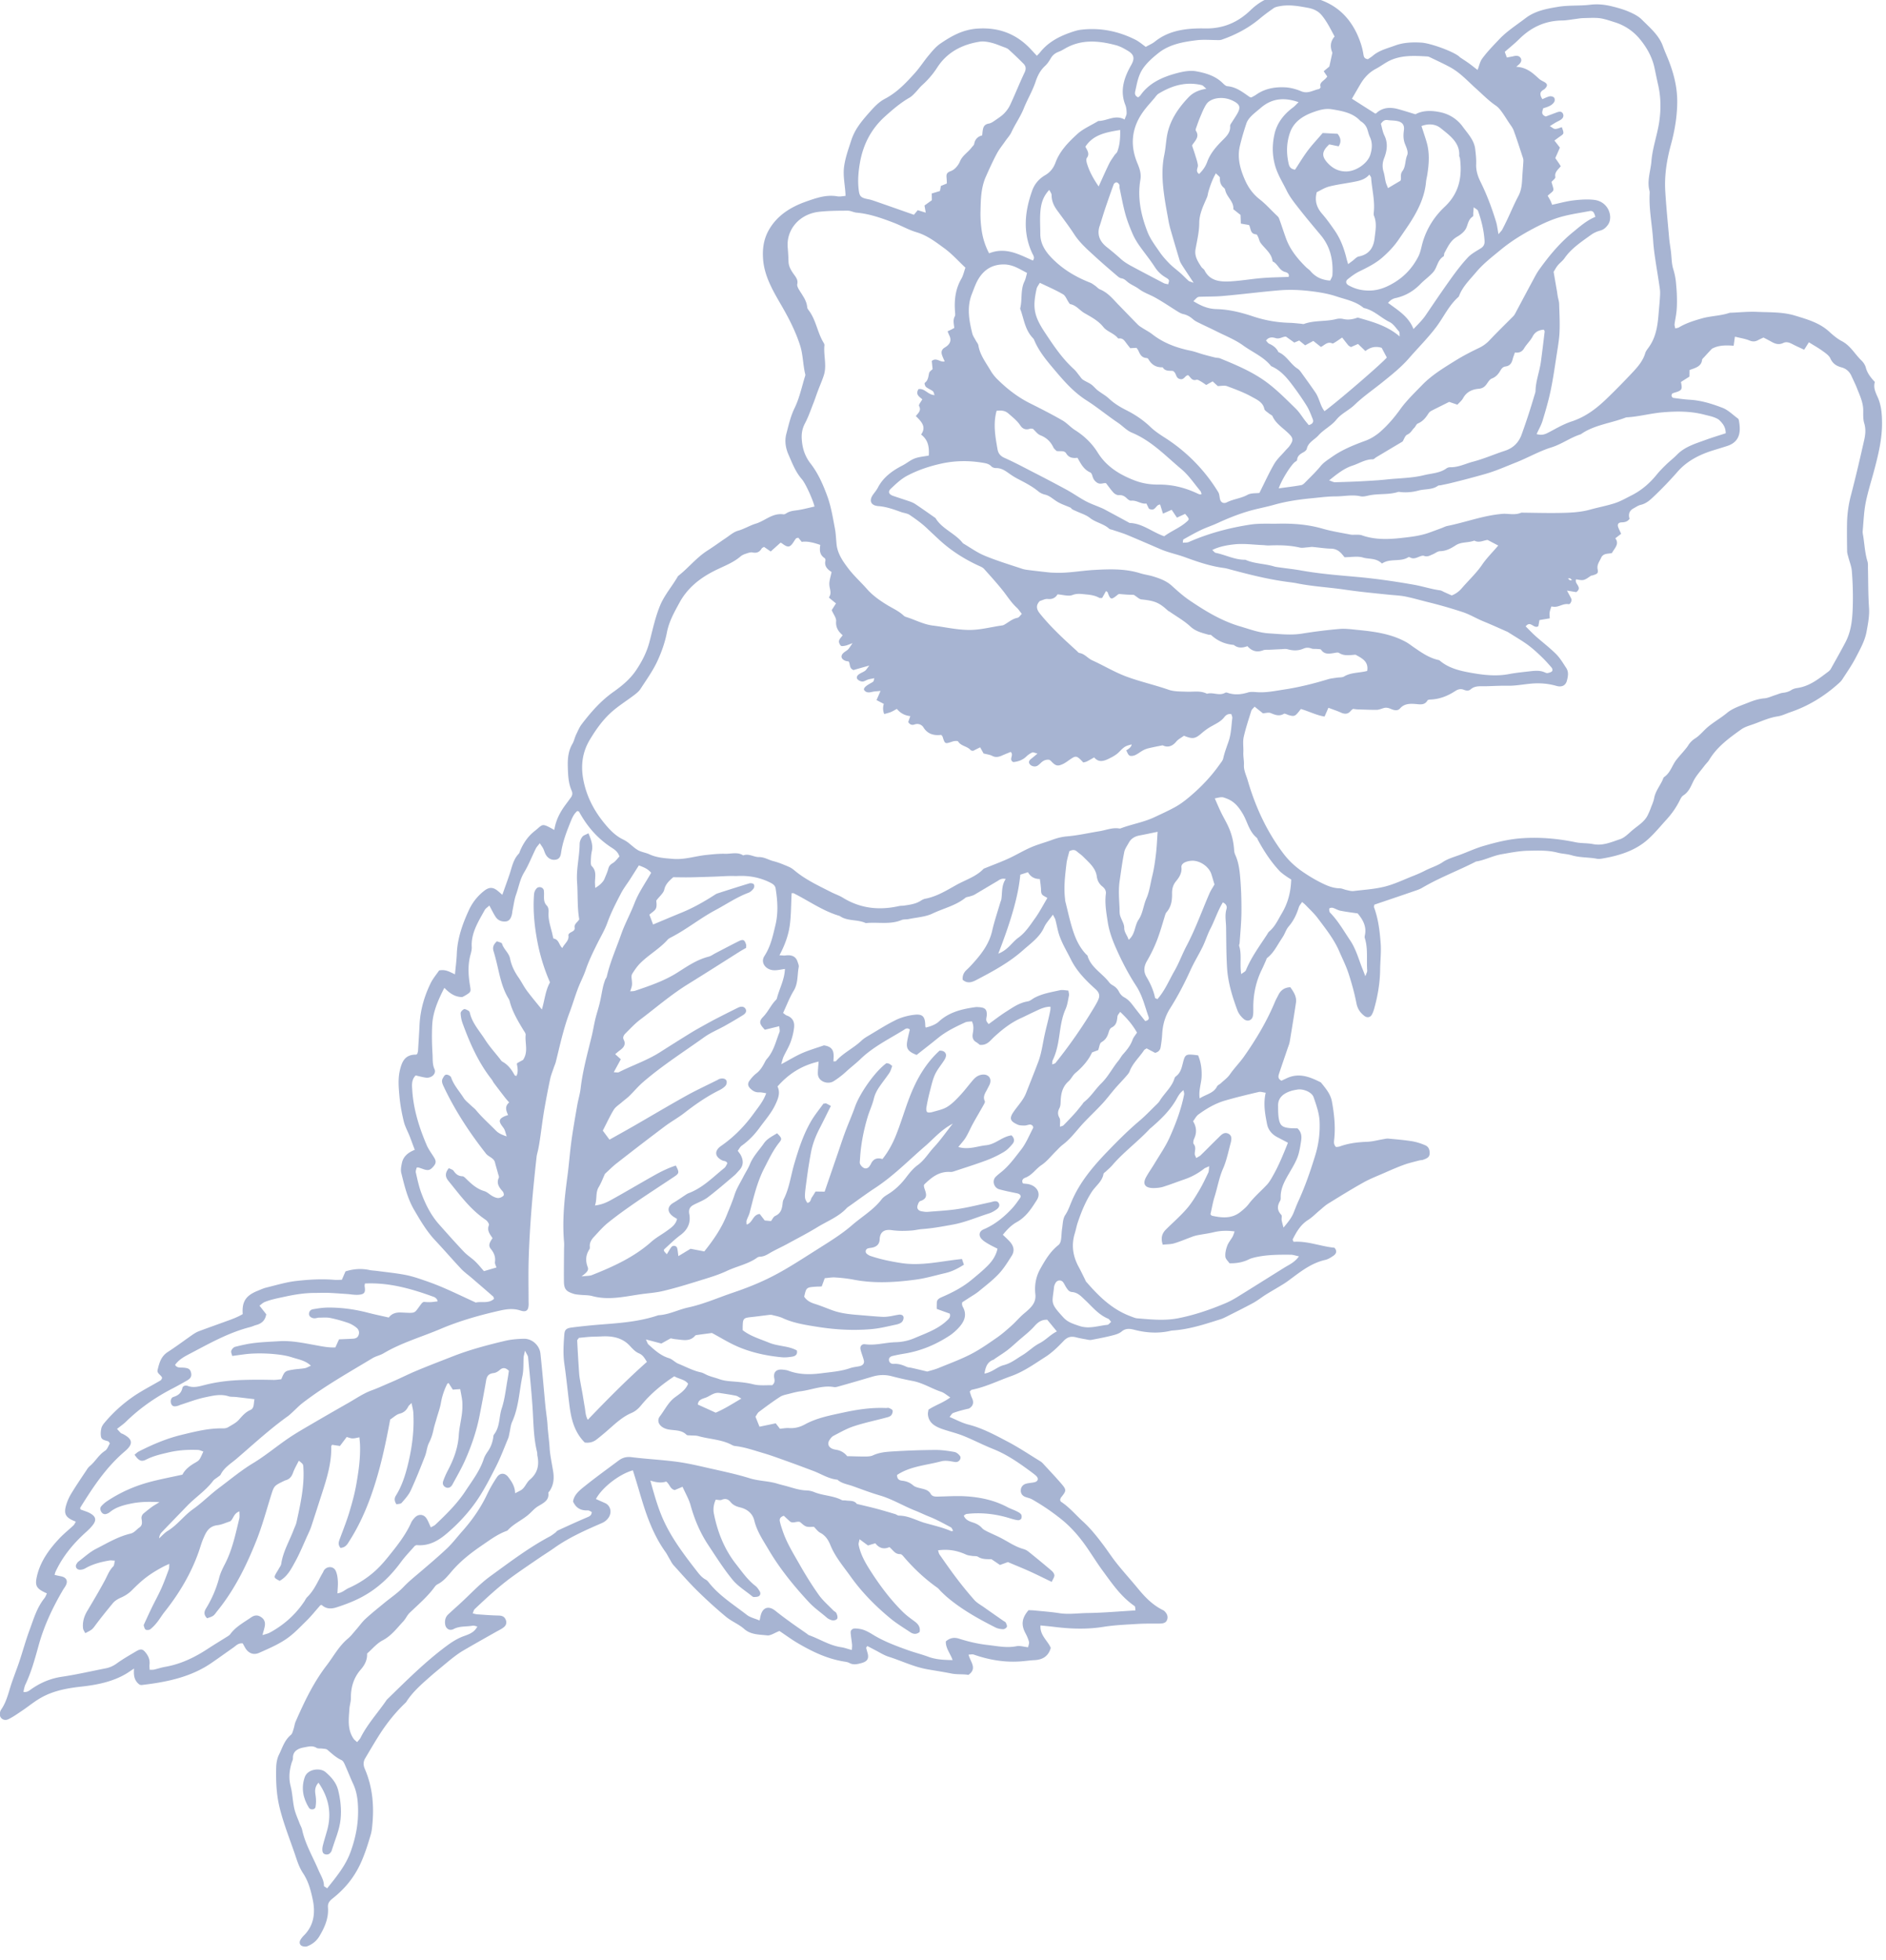 <svg xmlns="http://www.w3.org/2000/svg" width="385" height="400" fill="none"><g fill="#24448E" fill-opacity=".4" clip-path="url(#a)"><path d="M113.125 169.335c-2.665-1.488-2.23-1.143-3.957.221-1.412 1.093-2.35 2.522-3.02 4.106-.08.177-.106.395-.239.53-1.166 1.207-1.4 2.758-1.894 4.217-.455 1.348-.947 2.676-1.469 4.178-.376-.314-.685-.607-1.026-.874-.919-.716-1.676-.706-2.629.017a10.575 10.575 0 0 0-3.194 4.028c-1.313 2.849-2.331 5.764-2.447 8.892-.053 1.341-.241 2.669-.372 4.158-1.03-.44-1.874-1.072-3.238-.785-.523.774-1.262 1.638-1.736 2.611-1.322 2.713-2.126 5.566-2.263 8.551-.08 1.735-.201 3.462-.303 5.185-.01.242-.113.479-.15.663-.137.09-.197.159-.246.162-2.298-.027-2.881 1.471-3.287 3.093-.442 1.777-.276 3.582-.117 5.369.15 1.724.47 3.435.873 5.117.245 1.047.799 2.037 1.209 3.052.343.894.667 1.793 1.052 2.796-1.425.561-2.355 1.397-2.626 2.682-.145.681-.294 1.418-.126 2.06.64 2.564 1.248 5.155 2.6 7.48 1.278 2.186 2.568 4.407 4.374 6.317 1.782 1.898 3.473 3.864 5.255 5.761.631.666 1.424 1.228 2.128 1.831 1.476 1.271 2.953 2.542 4.411 3.818.082.072.09.236.155.46-1.116 1.03-2.615.475-3.719.754-2.153-.986-4.134-1.94-6.157-2.828a53.692 53.692 0 0 0-4.04-1.584c-1.376-.475-2.763-.957-4.2-1.232-1.922-.369-3.88-.553-5.822-.816-.485-.066-.993-.071-1.47-.175-1.62-.342-3.205-.258-4.902.277-.233.518-.47 1.093-.753 1.716-.546.004-1.038.051-1.507.009-2.606-.22-5.214-.061-7.774.224-2.067.239-4.105.857-6.127 1.353-.604.148-1.174.416-1.754.65-2.439.975-3.26 2.219-3.07 4.765-.949.564-2.03.986-3.122 1.372-1.957.719-3.924 1.403-5.876 2.14-.446.174-.866.433-1.262.705-1.683 1.169-3.309 2.397-5.038 3.512-1.412.918-1.733 2.278-2.078 3.654-.194.758.755 1.023.93 1.654-.104.164-.162.381-.305.48-1.942 1.149-3.993 2.168-5.821 3.464a29.672 29.672 0 0 0-5.626 5.168c-.302.351-.578.76-.668 1.178-.123.547-.17 1.148-.057 1.703.128.678.9.72 1.468.932.103.039.167.189.337.424-.304.48-.508 1.203-1.012 1.52-1.302.845-1.955 2.176-3.09 3.109-.262.212-.454.49-.627.763-1.061 1.597-2.14 3.17-3.129 4.805a9.916 9.916 0 0 0-1.095 2.482c-.503 1.775-.032 2.517 2.005 3.282-.166.262-.272.556-.477.753-.927.882-1.948 1.686-2.814 2.599-2.134 2.256-3.91 4.701-4.621 7.661-.5 2.096-.184 2.656 2.007 3.632-.165.335-.282.696-.519.994-1.57 1.971-2.207 4.285-3.04 6.527-.785 2.121-1.371 4.302-2.09 6.443-.596 1.769-1.32 3.515-1.86 5.298-.47 1.544-.888 3.086-1.842 4.463a1.764 1.764 0 0 0-.253.726c-.144.958.787 1.68 1.735 1.217.986-.472 1.871-1.113 2.786-1.724 1.304-.873 2.506-1.887 3.871-2.654 2.5-1.424 5.324-1.949 8.209-2.268 3.16-.349 6.243-.956 8.994-2.525.573-.324 1.108-.714 1.795-1.168-.099 1.288-.023 2.478 1.161 3.304.129.024.274.071.412.056 5.065-.585 9.985-1.596 14.187-4.469 1.52-1.037 3.005-2.119 4.52-3.173.539-.371.975-.958 1.91-.846.132.244.281.513.43.78.629 1.175 1.698 1.678 2.892 1.156 1.89-.841 3.836-1.668 5.518-2.809 1.557-1.045 2.847-2.449 4.186-3.755.99-.979 1.855-2.068 2.82-3.162.039-.009.248-.088.294-.035.912.828 1.941.816 3.088.443 1.793-.586 3.516-1.239 5.168-2.132 3.287-1.783 5.786-4.211 7.885-7.068.853-1.168 1.89-2.225 2.844-3.325.127-.049.258-.155.382-.149 2.55.234 4.483-.949 6.191-2.41 2.261-1.928 4.278-4.1 5.936-6.462 1.576-2.258 2.826-4.731 4.067-7.166.943-1.863 1.668-3.812 2.472-5.734.148-.359.198-.74.279-1.12.174-.752.221-1.557.535-2.252 1.366-3.009 1.446-6.257 2.108-9.39.263-1.245.164-2.548.244-3.831.025-.293.125-.576.281-1.324.346.736.594 1.027.628 1.35.338 3.57.718 7.148.938 10.728.174 2.873.192 5.764.889 8.591.063.252.028.51.073.766.388 1.879.093 3.529-1.55 4.909-.754.636-.975 1.714-1.951 2.221-.29.154-.572.297-1.047.542-.026-1.368-.679-2.352-1.391-3.293-.695-.919-1.71-.928-2.345.048-.731 1.101-1.402 2.234-1.958 3.412-1.308 2.792-3.07 5.318-5.167 7.667-1.012 1.142-1.93 2.362-3.048 3.421-1.753 1.655-3.612 3.227-5.46 4.804-1.182 1.009-2.38 1.966-3.447 3.095-1.187 1.24-2.697 2.237-4.049 3.361-1.247 1.034-2.522 2.038-3.692 3.127-.687.63-1.209 1.403-1.833 2.109-.57.647-1.082 1.353-1.757 1.915-1.846 1.55-2.913 3.61-4.312 5.437-2.728 3.546-4.59 7.489-6.345 11.487-.205.475-.253 1.003-.415 1.485-.14.422-.237.953-.553 1.225-1.32 1.097-1.731 2.627-2.42 4.013-.393.798-.555 1.732-.582 2.606-.065 2.746.02 5.456.692 8.197.857 3.508 2.24 6.84 3.369 10.243.36 1.092.782 2.217 1.43 3.183 1.087 1.634 1.565 3.472 1.948 5.261.558 2.593.386 5.255-1.766 7.414a4.916 4.916 0 0 0-.732.927c-.246.438-.187.949.26 1.199.3.157.836.22 1.16.085 1.056-.406 1.896-1.1 2.454-2.03 1.096-1.827 1.923-3.736 1.756-5.863-.073-.867.293-1.345 1.02-1.91 2.408-1.908 4.264-4.18 5.55-6.911.924-1.96 1.548-3.976 2.148-6.005.128-.428.208-.881.262-1.318.48-4.13.238-8.203-1.447-12.117-.344-.791-.353-1.481.073-2.204.936-1.575 1.853-3.146 2.836-4.697 1.483-2.337 3.203-4.52 5.25-6.487.093-.097.21-.181.28-.29 1.357-2.141 3.314-3.791 5.23-5.478.566-.488 1.137-.96 1.708-1.432.833-.683 1.648-1.39 2.498-2.051.692-.539 1.416-1.075 2.178-1.52 2.186-1.282 4.414-2.529 6.63-3.781.528-.305 1.11-.567 1.599-.936.515-.385.737-.909.488-1.549-.244-.623-.673-.877-1.428-.896-1.466-.028-2.94-.147-4.408-.249-.26-.019-.526-.101-.929-.197.174-.374.227-.71.445-.902 2.493-2.344 4.998-4.682 7.816-6.71 1.765-1.271 3.576-2.489 5.381-3.724 1.014-.691 2.061-1.335 3.049-2.038 2.96-2.099 6.321-3.595 9.683-5.046 1.296-.556 2.045-1.837 1.666-2.953-.182-.518-.497-.902-1.045-1.146-.614-.265-1.221-.54-1.829-.816 1.254-2.355 4.777-5.09 7.543-5.85l.555 1.792c.781 2.52 1.459 5.075 2.371 7.564.939 2.546 2.093 5.031 3.721 7.298.306.424.528.904.802 1.354.273.449.489.941.834 1.327 1.605 1.774 3.177 3.576 4.886 5.26a94.028 94.028 0 0 0 5.809 5.265c1.127.942 2.637 1.531 3.731 2.5 1.37 1.214 3.098 1.132 4.703 1.321.701.077 1.51-.517 2.502-.899 1.193.787 2.492 1.761 3.905 2.577 2.834 1.649 5.795 3.073 9.172 3.639.405.067.854.114 1.206.314.832.451 1.639.235 2.447.019 1.212-.325 1.567-.909 1.275-2.009-.1-.373-.224-.73-.292-1.1-.019-.097.131-.208.235-.372l1.581.831c.917.467 1.795 1.045 2.778 1.358 2.635.831 5.094 2.065 7.893 2.56 1.635.292 3.286.533 4.913.863 1.204.24 2.331.075 3.464.278 1.892-1.321.359-2.68.035-4.132.44-.016.788-.11 1.06-.01 3.319 1.161 6.74 1.707 10.305 1.323.699-.07 1.393-.157 2.101-.192 1.767-.091 2.868-.895 3.309-2.498-.614-1.473-2.268-2.589-2.092-4.579 1.003.105 1.896.181 2.769.291 3.363.413 6.701.536 10.079-.005 2.273-.363 4.597-.452 6.906-.593 1.462-.091 2.937-.073 4.405-.073 1.004.003 1.475-.186 1.69-.801.225-.683-.041-1.245-.553-1.746-.099-.096-.219-.159-.338-.222-2.088-1.039-3.6-2.605-5-4.301-1.432-1.743-2.957-3.417-4.364-5.176-1.036-1.287-1.922-2.684-2.924-3.997-1.225-1.619-2.477-3.194-4.025-4.605-1.479-1.344-2.744-2.898-4.473-4.024-.096-.05-.108-.232-.178-.399.06-.144.097-.328.206-.475 1.101-1.358 1.138-1.542.033-2.821-1.213-1.41-2.499-2.755-3.764-4.134a2.704 2.704 0 0 0-.631-.49c-2.149-1.319-4.255-2.731-6.506-3.914-2.599-1.366-5.17-2.775-8.113-3.521-1.25-.321-2.409-.96-3.784-1.537.282-.318.458-.72.762-.822 1.035-.374 2.107-.654 3.201-.895.872-.518 1.038-1.232.626-2.118-.212-.446-.335-.932-.475-1.341.199-.186.284-.346.39-.362 2.833-.565 5.36-1.829 8.02-2.776 2.64-.941 4.752-2.482 6.972-3.893 1.417-.9 2.644-2.104 3.791-3.307.766-.806 1.517-1.008 2.583-.725.736.198 1.498.307 2.251.455.256.047.549.114.807.06 1.382-.264 2.755-.518 4.105-.857.736-.181 1.564-.402 2.089-.853.828-.701 1.693-.58 2.547-.365 2.412.626 4.812.795 7.259.261a3.82 3.82 0 0 1 .627-.107c3.418-.228 6.581-1.288 9.779-2.302.398-.125.77-.308 1.142-.491 1.835-.929 3.693-1.845 5.493-2.821.9-.488 1.693-1.134 2.548-1.676 1.216-.758 2.477-1.464 3.694-2.223.692-.436 1.326-.933 1.984-1.417 1.964-1.458 3.943-2.893 6.499-3.473.598-.137 1.142-.491 1.648-.837.668-.449.77-1.036.228-1.642-2.858-.278-5.502-1.42-8.348-1.212-.1-.271-.226-.424-.177-.501.771-1.517 1.58-2.97 3.16-3.974.846-.531 1.541-1.273 2.315-1.914.571-.472 1.114-1.001 1.748-1.396 2.385-1.469 4.765-2.956 7.23-4.325 1.436-.803 3.006-1.391 4.52-2.066 1.265-.558 2.541-1.111 3.843-1.577.971-.349 1.99-.57 2.994-.843.272-.076.573-.049.828-.148.584-.217 1.231-.431 1.301-1.121.069-.736-.092-1.49-.869-1.826-.872-.386-1.82-.68-2.757-.837-1.583-.25-3.192-.382-4.805-.53-.333-.03-.681.065-1.019.12-1.102.177-2.196.491-3.308.532-1.913.072-3.775.289-5.567.948-.247.089-.532.085-.764.123-.553-.538-.421-1.124-.364-1.691.258-2.572-.019-5.105-.488-7.638-.283-1.517-1.29-2.673-2.246-3.859-2.2-1.112-4.425-2.034-6.958-.861-.365.173-.73.345-1.075.512-.728-.338-.692-.872-.53-1.355.561-1.714 1.164-3.421 1.737-5.129.162-.483.375-.968.464-1.46.444-2.664.881-5.317 1.277-7.978.179-1.216-.466-2.21-1.16-3.157-1.237.063-1.983.662-2.444 1.614-.229.462-.501.915-.694 1.396-1.654 3.965-3.852 7.658-6.372 11.226-.875 1.23-1.957 2.306-2.809 3.547-.467.686-1.222 1.222-1.857 1.82-.238.225-.639.378-.774.642-.669 1.381-2.207 1.592-3.548 2.445-.24-1.684.355-3.075.401-4.507.05-1.488-.146-2.915-.718-4.279-2.619-.328-2.637-.323-3.178 1.839-.227.885-.47 1.747-1.269 2.377-.156.121-.322.281-.371.459-.517 1.797-2.068 3.034-3.016 4.604-.243.382-.605.701-.943 1.033-1.054 1.032-2.068 2.101-3.197 3.052-2.345 1.985-4.498 4.144-6.609 6.34-2.936 3.044-5.612 6.253-7.232 10.09-.403.938-.695 1.877-1.301 2.781-.516.763-.494 1.837-.651 2.789-.119.767-.096 1.536-.228 2.297-.055.364-.221.801-.489 1.024-1.689 1.326-2.709 3.061-3.708 4.836-.941 1.661-1.233 3.429-1.031 5.224.128 1.159-.301 2.011-1.054 2.795-.547.586-1.205 1.07-1.794 1.62-.681.646-1.286 1.348-1.985 1.971-.955.851-1.911 1.703-2.971 2.443-1.735 1.199-3.478 2.438-5.371 3.408-2.131 1.094-4.418 1.931-6.661 2.849-.771.308-1.595.501-2.228.693-1.165-.278-2.19-.525-3.209-.755-.336-.075-.72-.073-1.027-.219-.83-.378-1.642-.659-2.594-.592-.517.035-.964-.244-.994-.799-.032-.453.307-.711.742-.818a33.688 33.688 0 0 1 2.268-.454c3.457-.542 6.557-1.854 9.377-3.706.68-.444 1.287-.998 1.835-1.584 1.155-1.242 1.774-2.621.872-4.244-.101-.17-.137-.364-.181-.547-.014-.051.015-.123.034-.404.363-.246.867-.563 1.361-.887.68-.443 1.402-.85 2.03-1.364 1.404-1.155 2.861-2.269 4.081-3.563 1.034-1.102 1.835-2.414 2.638-3.681.687-1.081.377-2.103-.486-3.008-.4-.427-.838-.818-1.321-1.29.843-1.027 1.698-1.947 2.831-2.575 1.95-1.086 3.04-2.828 4.12-4.532.942-1.485-.16-3.069-2.086-3.28-.271-.026-.542-.052-.763-.081-.355-.624.03-1.004.449-1.162 1.436-.526 2.147-1.798 3.333-2.586 1.169-.785 2.027-1.935 3.028-2.909.431-.429.834-.887 1.316-1.245 1.697-1.291 2.864-2.979 4.285-4.489 1.227-1.306 2.556-2.544 3.778-3.868.909-.979 1.692-2.038 2.553-3.041.686-.804 1.436-1.56 2.141-2.369.349-.399.748-.801.922-1.277.622-1.61 1.966-2.797 2.905-4.226.096-.152.313-.242.534-.389l1.736.913c.725-.187 1.038-.605 1.123-1.142.147-.885.273-1.764.319-2.643.096-1.886.566-3.634 1.619-5.294 1.579-2.489 2.931-5.098 4.144-7.766.749-1.659 1.721-3.216 2.518-4.85.568-1.172.942-2.417 1.534-3.576.919-1.774 1.511-3.691 2.569-5.435.733.356.891.861.739 1.378-.376 1.272-.084 2.548-.075 3.819.039 2.757.028 5.518.204 8.26.199 2.959 1.075 5.807 2.115 8.596.237.633.728 1.27 1.268 1.728.768.651 1.713.318 1.887-.61.122-.62.073-1.272.078-1.91.022-2.652.577-5.214 1.781-7.639.286-.578.537-1.175.8-1.765.08-.175.114-.405.252-.522 1.254-.971 1.921-2.325 2.73-3.574.207-.328.42-.638.616-.972.352-.63.573-1.33 1.042-1.869 1.021-1.182 1.636-2.504 2.078-3.931.111-.35.397-.65.66-1.066.294.242.489.388.663.567.863.905 1.815 1.769 2.549 2.752 1.628 2.166 3.315 4.289 4.383 6.758.639 1.485 1.378 2.937 1.877 4.466.664 2.023 1.228 4.081 1.634 6.158.224 1.108.76 1.899 1.645 2.568.494.376 1.139.293 1.438-.205.243-.382.389-.815.517-1.243.733-2.614 1.196-5.283 1.228-7.974.023-1.851.253-3.696.098-5.568-.19-2.444-.476-4.837-1.331-7.164-.057-.161.025-.366.038-.563 2.771-.945 5.529-1.869 8.27-2.818.526-.174 1.066-.371 1.524-.64 3.497-2.064 7.361-3.499 10.98-5.354 1.804-.275 3.376-1.168 5.207-1.486 1.793-.31 3.59-.676 5.402-.714 2.017-.033 4.044-.133 6.03.387.943.249 1.96.258 2.883.539 1.677.503 3.445.384 5.14.706.514.096 1.112-.041 1.651-.136 3.288-.602 6.383-1.655 8.81-3.845 1.386-1.252 2.56-2.702 3.818-4.08 1.078-1.195 1.976-2.485 2.672-3.91.172-.346.372-.736.696-.945 1.107-.714 1.506-1.77 2.023-2.838.555-1.15 1.495-2.156 2.298-3.219.313-.418.729-.796.994-1.24 1.556-2.604 4.032-4.418 6.531-6.192.755-.535 1.744-.787 2.659-1.121 1.563-.577 3.072-1.269 4.769-1.527.883-.133 1.711-.557 2.567-.85 3.678-1.242 6.858-3.211 9.658-5.685.355-.308.724-.639.96-1.01.961-1.489 1.988-2.959 2.794-4.53.868-1.67 1.824-3.38 2.149-5.175.292-1.593.627-3.252.509-4.931-.187-2.675-.156-5.366-.217-8.063-.008-.441.036-.913-.091-1.343-.513-1.682-.603-3.404-.861-5.111-.061-.382-.153-.766-.121-1.142.177-1.916.238-3.849.606-5.738.431-2.19 1.127-4.344 1.706-6.514.866-3.229 1.661-6.495 1.636-9.827-.012-1.769-.139-3.583-.924-5.29-.427-.938-.883-1.906-.542-3.022-.81-.863-1.542-1.772-1.843-2.934-.137-.538-.51-1.084-.935-1.496-1.339-1.286-2.175-2.963-3.96-3.901-.958-.503-1.796-1.22-2.585-1.94-1.956-1.8-4.486-2.518-7.031-3.288-2.522-.757-5.139-.632-7.716-.749-1.736-.082-3.484.106-5.236.175a1.362 1.362 0 0 0-.413.045c-1.845.618-3.845.601-5.71 1.15-1.599.456-3.163.958-4.558 1.798-.162.104-.392.114-.758.213-.058-.336-.181-.62-.139-.889.126-.952.344-1.9.42-2.85.076-.951.079-1.91.05-2.872-.013-.837-.094-1.665-.163-2.488a13.756 13.756 0 0 0-.574-2.995c-.358-1.149-.33-2.4-.479-3.6-.116-.95-.295-1.902-.373-2.86-.277-3.189-.603-6.374-.787-9.557-.182-3.212.332-6.363 1.193-9.507.767-2.844 1.258-5.759 1.254-8.747-.007-3.337-.927-6.441-2.241-9.505-.257-.601-.49-1.19-.71-1.8-.82-2.207-2.664-3.73-4.314-5.382-.685-.68-1.669-1.169-2.609-1.575-1.078-.465-2.228-.792-3.374-1.074-1.475-.368-2.945-.543-4.557-.342-2.143.257-4.348.06-6.492.418-2.35.381-4.711.83-6.624 2.285-1.828 1.398-3.834 2.673-5.382 4.307-1.214 1.284-2.496 2.575-3.534 4.01-.445.625-.584 1.425-.921 2.282-.625-.474-1.172-.921-1.751-1.342-.603-.433-1.239-.84-1.868-1.258-.06-.032-.08-.1-.133-.143-1.346-1.1-5.892-2.717-7.688-2.831-1.858-.117-3.717-.031-5.407.595-1.526.567-3.194.957-4.462 2.024-.348.297-.761.546-1.073.76-.775-.087-.854-.565-.924-1.01-.23-1.474-.708-2.86-1.341-4.227-1.713-3.594-4.421-6.094-8.639-7.248-1.686-.463-3.306-1.081-5.093-.958-3.102.234-5.691 1.246-7.925 3.407-2.445 2.37-5.437 3.84-9.331 3.76-3.615-.065-7.303.312-10.258 2.705-.517.413-1.179.676-1.837 1.059-.716-.508-1.371-1.085-2.133-1.47-3.467-1.735-7.189-2.511-11.157-2.02-.82.109-1.625.399-2.406.673-2.325.846-4.388 2.033-5.878 3.929-.162.206-.361.393-.667.698-.374-.415-.723-.773-1.063-1.141-2.875-3.17-6.478-4.714-11.085-4.398-2.989.206-5.322 1.542-7.575 3.08-.936.645-1.66 1.56-2.374 2.408-.976 1.162-1.782 2.457-2.799 3.582-1.78 1.976-3.616 3.938-6.082 5.234-1.336.696-2.248 1.73-3.172 2.759-.838.943-1.671 1.904-2.359 2.94a11.239 11.239 0 0 0-1.37 2.788c-.594 1.842-1.27 3.687-1.488 5.566-.193 1.69.174 3.426.294 5.15.013.18.019.373.014.632-.567.037-1.141.187-1.666.085-2.274-.394-4.326.349-6.356 1.058-3.306 1.16-6.061 2.96-7.698 5.943-.995 1.82-1.248 3.756-1.104 5.767.236 3.43 1.942 6.379 3.642 9.31 1.551 2.665 2.951 5.365 3.897 8.28.627 1.93.587 3.933 1.052 5.867.035.12.057.263.012.384-.693 2.199-1.15 4.507-2.163 6.58-.834 1.717-1.218 3.48-1.683 5.246-.396 1.48-.154 2.961.461 4.332.753 1.708 1.398 3.459 2.694 4.94.84.966 2.409 4.585 2.582 5.594-1.189.263-2.369.589-3.595.76-.782.1-1.526.189-2.175.634-.161.104-.399.227-.582.189-2.255-.297-3.715 1.324-5.613 1.899-1.246.379-2.346 1.082-3.635 1.453-.891.245-1.655.921-2.44 1.456-1.245.83-2.452 1.724-3.715 2.532-2.334 1.466-3.966 3.609-6.103 5.267-1.153 2.043-2.766 3.831-3.669 6.035-.992 2.42-1.506 4.917-2.156 7.4-.522 1.982-1.425 3.807-2.611 5.601-1.236 1.899-2.896 3.283-4.725 4.579-2.602 1.836-4.602 4.134-6.456 6.552-.522.672-.835 1.468-1.202 2.222-.274.584-.393 1.25-.715 1.808-.909 1.532-1.013 3.181-.957 4.856.054 1.6.108 3.201.775 4.717.238.532.17.991-.183 1.447l-1.057 1.439c-1.11 1.498-1.96 3.09-2.286 5.088l-.039.038zm256.171-99.469c.993.623 1.948 1.155 2.799 1.777.604.433 1.291.91 1.56 1.518.459 1.013 1.194 1.516 2.272 1.805 1.011.27 1.661.931 2.049 1.805.372.821.783 1.635 1.111 2.476.566 1.448 1.253 2.858 1.265 4.45.008.893-.054 1.82.2 2.653.363 1.166.249 2.301.001 3.423-.852 3.76-1.717 7.513-2.698 11.249a24.324 24.324 0 0 0-.808 5.704c-.036 1.918-.009 3.84.018 5.761-.001.378.129.753.228 1.125.25.99.668 1.966.737 2.964.172 2.172.243 4.35.203 6.527-.062 2.69-.187 5.406-1.482 7.899-.967 1.851-2.005 3.664-3.019 5.49-.127.224-.333.422-.548.586-1.904 1.416-3.735 2.943-6.301 3.313-.407.063-.849.18-1.179.399-.545.355-1.1.5-1.756.578-.537.067-1.062.315-1.582.479-.733.226-1.446.594-2.2.649-1.146.096-2.198.447-3.205.85-1.541.617-3.249 1.146-4.444 2.149-1.247 1.033-2.676 1.826-3.918 2.877-.867.738-1.56 1.655-2.506 2.265-.673.432-1.132.904-1.508 1.522-.208.327-.464.629-.72.933-.546.658-1.133 1.282-1.655 1.954-.887 1.121-1.184 2.596-2.471 3.492-.201.141-.265.443-.367.68-.577 1.212-1.455 2.294-1.699 3.636-.111.626-.373 1.216-.612 1.818a14.97 14.97 0 0 1-.756 1.772c-.654 1.258-1.932 2.013-3.015 2.915-.821.69-1.617 1.567-2.606 1.892-1.748.567-3.483 1.388-5.495.986-1.15-.226-2.389-.135-3.532-.371-3.571-.74-7.162-1.07-10.841-.833-2.744.173-5.303.809-7.907 1.566-1.877.543-3.575 1.383-5.396 2.013-1.047.367-2.149.72-3.026 1.322-1.091.737-2.354 1.093-3.509 1.68-.783.404-1.607.772-2.434 1.094-1.935.76-3.812 1.68-5.83 2.193-2.074.526-4.265.656-6.407.914-.463.048-.973-.103-1.449-.209-.477-.104-.932-.343-1.409-.346-1.466-.029-2.711-.61-3.946-1.23a32.15 32.15 0 0 1-3.83-2.318c-1.473-1.051-2.685-2.211-3.732-3.606-3.409-4.543-5.685-9.538-7.227-14.833-.308-1.05-.844-2.118-.781-3.148.047-.906-.174-1.765-.12-2.655.043-1.025-.142-2.068.067-3.051.4-1.813 1.002-3.593 1.554-5.371.081-.277.381-.499.672-.856.647.515 1.206.969 1.706 1.363.585-.042 1.149-.226 1.529-.07.918.365 1.753.761 2.753.165.181-.109.634.159.956.255 1.045.316 1.31.251 1.951-.533.196-.232.385-.482.555-.698 1.691.48 3.15 1.276 4.837 1.536.285-.65.504-1.147.782-1.787.901.342 1.75.614 2.556.979.819.372 1.473.323 2.027-.376.11-.147.302-.249.447-.377.314.034.583.088.861.103 1.318.037 2.634.102 3.948.095.472-.014.95-.215 1.405-.354.583-.189 1.099-.02 1.622.212.615.264 1.321.359 1.751-.143.827-.95 1.896-.999 3.043-.92.962.069 1.985.344 2.571-.731.069-.109.37-.155.569-.167 1.896-.067 3.545-.729 5.067-1.72.545-.355 1.097-.545 1.773-.277.47.189.991.273 1.394-.083.934-.819 2.073-.6 3.166-.637 1.477-.039 2.94-.129 4.407-.101 2.036.036 4.011-.484 6.045-.493a13.61 13.61 0 0 1 3.925.534c1.07.301 1.853-.103 2.103-1.05.23-.869.416-1.791-.13-2.616-.653-.984-1.253-2.026-2.095-2.863-1.273-1.265-2.73-2.366-4.088-3.574-.738-.65-1.402-1.363-2.1-2.05 1.022-1.284 1.604.566 2.593-.036.051-.307.145-.782.22-1.252.676-.11 1.342-.227 2.106-.35-.013-.458-.081-.829-.026-1.193.059-.42.228-.812.348-1.229.345.036.56.076.759.064.951-.04 1.746-.713 2.781-.533.331.057.707-.736.539-1.101-.24-.504-.528-1.005-.887-1.674.853.142 1.447.237 1.894.311 1.369-.999-.422-1.649-.042-2.599.511.049 1.093.239 1.579.101.555-.145 1.018-.571 1.527-.871.052-.032.142.002.206-.023 1.057-.333 1.256-.418 1.096-1.274-.185-.941.371-1.567.707-2.322.444-1.003 1.459-.79 2.203-.982.571-1.025 1.581-1.863.697-3.011.438-.338.803-.612 1.19-.919-.216-.491-.424-.892-.588-1.313-.225-.628-.002-1.006.744-1.022.714-.018 1.203-.211 1.56-.723-.29-.968-.022-1.677.805-2.125.482-.257.957-.603 1.48-.722 1.241-.294 2.059-1.131 2.867-1.901a76.74 76.74 0 0 0 4.69-4.902c1.931-2.189 4.49-3.48 7.325-4.349.93-.282 1.841-.56 2.766-.86 2.85-.92 2.749-3.303 2.373-5.277-.024-.114-.087-.264-.189-.332-1.041-.75-1.978-1.738-3.163-2.186-2.121-.809-4.312-1.509-6.67-1.642-1.124-.066-2.235-.227-3.341-.372-.147-.019-.337-.25-.363-.409-.027-.16.054-.437.195-.51.365-.171.791-.239 1.167-.405.683-.296.781-.55.652-1.404-.032-.177-.07-.343-.102-.52.615-.39 1.178-.75 1.734-1.097.016-.503.02-.937.022-1.343 1.169-.434 2.401-.69 2.562-2.076.02-.208.295-.413.462-.602.482-.533.976-1.06 1.529-1.656 1.269-.716 2.785-.764 4.448-.619.096-.678.177-1.26.267-1.854 1.072.272 2.055.41 2.93.767.669.28 1.191.263 1.769-.045.348-.196.718-.351 1.127-.544.539.283 1.026.524 1.497.787.793.46 1.578.785 2.545.318.691-.336 1.347-.035 1.982.298.719.378 1.472.701 2.282 1.083l.971-1.528.029.03zm-168.45 83.888c.64.176 1.224.235 1.691.481.707.371 1.342.225 2.007-.067.6-.267 1.218-.511 1.778-.74.729.688-.497 1.515.518 2.078 1.005-.099 1.944-.421 2.706-1.17a4.156 4.156 0 0 1 1.176-.795c.197-.085.545.097 1.069.227-.571.472-.908.775-1.273 1.049-.431.327-.642.711-.269 1.154.344.414 1.053.555 1.512.286.284-.172.529-.407.774-.642.476-.449 1.018-.674 1.687-.57.118.092.237.154.324.243.931 1 1.325 1.134 2.464.597.551-.265 1.042-.662 1.542-.996.987-.675 1.246-.656 2.1.187.175.178.337.351.487.517.316-.095.534-.112.708-.21.487-.239.952-.519 1.518-.833.866 1.052 1.879.813 2.975.268.808-.392 1.56-.797 2.18-1.447 1.058-1.089 1.306-1.177 2.497-1.469-.062.434-.434.835-1.116 1.205.206.355.328.842.655 1.057.261.167.831.073 1.17-.083.556-.247 1.042-.662 1.576-.949a4.487 4.487 0 0 1 1.126-.441c.851-.209 1.724-.376 2.911-.612.91.478 1.913.307 2.784-.764.405-.487 1.051-.802 1.566-1.186 1.829.742 2.302.626 3.69-.581a11.784 11.784 0 0 1 2.176-1.491c.844-.475 1.696-.886 2.304-1.644.317-.401.699-.826 1.508-.692.064.252.224.554.186.84-.189 1.531-.226 3.1-.7 4.553-.397 1.204-.879 2.392-1.149 3.648-.091.419-.432.806-.699 1.176-1.671 2.383-3.686 4.528-5.947 6.455-.914.787-1.895 1.553-2.952 2.162-1.423.809-2.938 1.485-4.441 2.194-2.189 1.034-4.638 1.422-6.908 2.281a.438.438 0 0 1-.213.034c-1.445-.264-2.768.337-4.134.551-2.205.356-4.396.864-6.62 1.049-1.086.1-2.026.348-3.005.707-1.423.534-2.912.917-4.296 1.514-1.583.683-3.05 1.586-4.623 2.303-1.553.712-3.154 1.298-4.747 1.946-.127.05-.279.086-.372.183-1.479 1.552-3.618 2.205-5.465 3.229-2.014 1.111-4.001 2.382-6.4 2.839-.326.062-.66.236-.939.424-1.016.645-2.205.807-3.381.976-.338.055-.702.024-1.035.096-4.103.931-7.934.476-11.47-1.703-.743-.463-1.636-.743-2.427-1.158-2.571-1.308-5.21-2.534-7.411-4.375-.352-.301-.76-.588-1.2-.776-1.019-.433-2.049-.873-3.122-1.145-1.006-.252-1.839-.85-2.98-.839-1.049.017-2.055-.788-3.2-.341-1.153-.751-2.447-.296-3.672-.328-1.318-.038-2.641.111-3.958.249-2.211.237-4.343.98-6.636.795-1.689-.131-3.338-.226-4.883-.936-.727-.338-1.6-.447-2.288-.823-.764-.431-1.385-1.063-2.075-1.586a6.589 6.589 0 0 0-1.048-.638c-1.525-.743-2.637-1.909-3.652-3.127-1.969-2.359-3.407-4.95-4.166-7.882-.837-3.235-.73-6.324 1.057-9.316 1.15-1.914 2.439-3.771 4.08-5.325 1.496-1.427 3.337-2.542 5.009-3.818.47-.364.962-.761 1.26-1.231 1.187-1.821 2.466-3.61 3.381-5.531.904-1.928 1.63-3.979 2.021-6.03.426-2.207 1.508-4.114 2.568-6.061 1.56-2.864 4.002-4.9 7.036-6.436 1.823-.935 3.821-1.618 5.385-2.951a2.68 2.68 0 0 1 .895-.505c.507-.17 1.101-.426 1.572-.338.948.192 1.465-.12 1.889-.814.09-.141.305-.203.474-.318.468.318.889.612 1.368.937.72-.656 1.365-1.219 1.979-1.784.122.034.196.044.244.069 1.296 1.002 1.696.95 2.5-.317.138-.218.284-.448.451-.636.068-.082.241-.078.456-.14.23.267.47.568.705.852.883-.167 2.142.038 3.777.616-.147.985-.189 1.983.88 2.69.137.086.211.373.168.539-.26 1.116.445 1.792 1.26 2.293-.18.939-.489 1.752-.456 2.556.023.871.548 1.729-.061 2.588-.02.033.043.11.07.168.452.369.892.732 1.346 1.1l-.873 1.376c.363.861.959 1.582.902 2.251-.106 1.225.408 2.077 1.339 2.873-.28.391-.662.743-.751 1.134-.063.302.13.752.374.997.133.143.615.061.93-.006.345-.067.672-.23 1.459-.515-.485.691-.669 1.031-.935 1.299-.285.273-.687.454-.968.744-.622.605-.382 1.284.527 1.587.188.055.398.078.576.099.378.562.058 1.369.992 1.759.859-.248 1.813-.518 3.235-.921-.481.606-.63.892-.871 1.071-.385.278-.866.433-1.251.712-.344.241-.595.662-.302 1.005.218.26.668.482 1.022.479.384-.002.763-.298 1.155-.412.361-.117.755-.157 1.258-.271-.091.345-.076.571-.207.678-.25.217-.575.352-.866.535-.872.517-1.217.962-.941 1.282.402.473.924.456 1.529.307.511-.124 1.056-.129 1.762-.21-.309.713-.55 1.269-.82 1.871l1.486.78c-.219.73-.188 1.42.09 2.072.449-.129.915-.233 1.341-.402.433-.18.835-.435 1.239-.645.715.87 1.629 1.36 2.741 1.469-.151.415-.292.837-.427 1.202.317.531.759.691 1.273.509.832-.305 1.526.088 1.833.585.85 1.378 2.123 1.712 3.64 1.534.132.171.238.256.273.377.487 1.522.47 1.498 2.03.979.348-.123 1.058-.159 1.14-.013.568.968 1.913.961 2.571 1.788.063.077.256.076.474.132.417-.203.892-.448 1.449-.723.26.471.483.85.731 1.316l.034-.055zM69.584 315.841c1.099-.121 1.406-.906 1.826-1.544 2.05-3.233 3.546-6.698 4.733-10.253 1.585-4.714 2.608-9.549 3.508-14.39.666-.422 1.233-1.013 1.939-1.194.94-.249 1.408-.761 1.772-1.486.087-.187.308-.334.649-.693.156.81.317 1.36.36 1.921.218 3.61-.249 7.164-1.11 10.686-.543 2.19-1.22 4.339-2.455 6.311-.339.534-.315 1.101.13 1.757.341-.083.86-.072 1.05-.293.697-.799 1.44-1.616 1.867-2.542 1.059-2.298 1.99-4.647 2.91-7.003.346-.896.394-1.905.834-2.75.457-.896.722-1.791.921-2.735.155-.748.415-1.485.62-2.236.3-1.051.692-2.097.875-3.166.233-1.348.67-2.617 1.28-3.855.049-.077.188-.119.284-.171.303.48.606.959.864 1.356.574-.048.971-.071 1.507-.11.156.912.355 1.73.424 2.552.05.827.025 1.673-.079 2.492-.179 1.464-.554 2.912-.64 4.381-.164 2.549-1.02 4.88-2.226 7.158a16.68 16.68 0 0 0-.942 2.141c-.22.597.002 1.078.507 1.314.523.232 1.026.044 1.364-.564.899-1.668 1.864-3.316 2.617-5.031 1.292-2.918 2.31-5.906 2.92-9.007.47-2.403.933-4.795 1.342-7.201.146-.884.503-1.395 1.551-1.514.431-.05.896-.33 1.226-.623.685-.601 1.226-.447 1.868.152-.072.515-.148 1.087-.247 1.646-.37 2.019-.564 4.086-1.209 6.034-.588 1.758-.324 3.731-1.57 5.318-.156.196-.138.496-.186.748-.163.962-.496 1.864-1.073 2.697-.342.489-.667 1.003-.841 1.552-.788 2.426-2.361 4.453-3.768 6.596-1.69 2.562-3.879 4.703-6.121 6.83-.225.202-.543.326-.917.538-.325-.696-.54-1.289-.876-1.815-.572-.912-1.683-.972-2.433-.143-.267.297-.536.621-.69.962-.99 2.217-2.449 4.188-3.983 6.104-1.03 1.294-2.083 2.604-3.324 3.728a20.514 20.514 0 0 1-5.455 3.541c-.727.316-1.297.963-2.304 1.089.032-.93.136-1.748.079-2.565-.04-.691-.146-1.431-.44-2.051-.45-.95-1.744-.974-2.372-.111-.104.164-.16.353-.264.517-.993 1.691-1.692 3.523-3.164 4.962-.238.224-.377.545-.55.817-1.785 2.688-4.141 4.842-7.105 6.444-.393.216-.864.304-1.484.501.203-.824.437-1.444.497-2.068.075-.746-.268-1.363-1.03-1.749-.646-.34-1.234-.168-1.766.193-1.508 1.042-3.165 1.918-4.25 3.401-.178.256-.5.437-.791.619-1.275.801-2.566 1.577-3.823 2.402-2.651 1.737-5.477 3.121-8.725 3.685-.752.129-1.488.383-2.238.558-.257.053-.528.028-.908.046-.011-.384-.064-.704-.032-1.007.109-.874-.125-1.638-.672-2.362-.666-.889-1.043-.999-2.055-.41-1.355.802-2.734 1.592-4.004 2.511a5.567 5.567 0 0 1-2.247.974c-2.951.576-5.891 1.259-8.87 1.702-2.38.352-4.421 1.229-6.294 2.546-.43.299-.84.694-1.604.54.14-.523.198-1.017.401-1.464 1.261-2.641 2-5.442 2.774-8.224 1.113-3.943 2.859-7.626 4.963-11.194.208-.328.465-.658.606-1.006.355-.862-.05-1.483-1.052-1.689-.44-.086-.886-.189-1.32-.286.074-.267.095-.401.14-.523 1.424-3.125 3.584-5.775 6.21-8.152.554-.495 1.083-1.003 1.512-1.579.696-.945.55-1.647-.524-2.27-.626-.372-1.37-.559-2.057-.833-.01-.137-.086-.293-.03-.38 2.575-4.136 5.232-8.199 9.109-11.491 1.76-1.492 1.61-2.488-.451-3.542-.12-.063-.287-.078-.373-.167-.268-.257-.492-.535-.787-.85.688-.556 1.324-.979 1.842-1.493 2.757-2.686 5.912-4.916 9.423-6.725a71.19 71.19 0 0 0 3.07-1.692c.754-.434.947-.915.759-1.625-.19-.682-.523-.887-1.56-.965-.591-.049-1.272.117-1.685-.565.72-1.035 1.815-1.653 2.887-2.211 4.014-2.098 7.965-4.376 12.492-5.52.404-.108.782-.303 1.186-.411 1.224-.317 1.856-1.063 2.043-2.188-.44-.565-.873-1.114-1.376-1.757.416-.305.697-.594 1.04-.734 1.358-.554 2.794-.804 4.221-1.116 2-.435 3.986-.746 6.03-.748.912-.002 1.832-.043 2.742-.016 1.26.051 2.506.152 3.765.232.765.051 1.53.206 2.287.168 1.345-.08 1.586-.434 1.375-1.738-.02-.171.03-.349.056-.568 4.925-.237 9.437 1.057 13.88 2.662.417.148.867.369.956.984-.599.064-1.07.151-1.554.159-.472.014-.952-.034-1.292-.053-.206.124-.277.16-.324.209-1.766 2.231-.964 2.099-4.227 1.957-1.037-.05-1.926.167-2.566 1.025-1.465-.333-2.89-.63-4.303-.995-2.632-.683-5.334-1.055-8.075-1.039-1.041.006-2.1.163-3.128.351-.509.096-.802.51-.774 1.019.03.482.593.852 1.221.817.28-.013.549-.134.833-.13.77-.004 1.556-.085 2.289.067 1.217.246 2.433.594 3.603.991a5.762 5.762 0 0 1 1.778 1.021c.483.4.616.993.354 1.584-.22.496-.68.618-1.19.641-.908.047-1.81.084-2.76.123-.262.589-.507 1.101-.742 1.648-1.467.073-2.823-.231-4.213-.482-2.407-.434-4.815-.942-7.311-.783-1.68.106-3.376.162-5.038.366-1.312.155-2.614.447-3.895.778-.34.083-.689.483-.797.804-.107.294.11.684.19 1.061 1.455-.182 2.754-.416 4.072-.481a31.707 31.707 0 0 1 4.216.075c1.331.117 2.677.286 3.92.691 1.256.412 2.687.597 3.853 1.705-.523.22-.853.439-1.23.504-.759.139-1.535.154-2.299.276-1.799.293-1.806.304-2.519 1.982-.505.041-1.05.147-1.602.134-2.172-.05-4.352-.06-6.527.021-2.485.091-4.896.368-7.285.962-1.21.296-2.41.728-3.697.241-.423-.164-.973-.002-1.061.389-.215.994-.785 1.539-1.835 1.86-.576.178-.692.99-.405 1.52.23.442.647.515 1.478.238.127-.05.25-.116.388-.16 1.66-.526 3.295-1.166 5.004-1.52 1.546-.323 3.148-.734 4.78-.211.45.148.98.092 1.46.141 1.236.14 2.478.297 3.83.455-.182.865-.017 1.84-.815 2.192-1.086.478-1.682 1.242-2.385 2.023-.556.625-1.408 1.036-2.164 1.498-.277.16-.655.252-1.002.245-2.939-.073-5.707.641-8.498 1.315-3.093.748-5.945 1.972-8.723 3.381-.334.173-.607.452-.894.68.866 1.227 1.38 1.497 2.376.986 1.444-.741 2.973-1.087 4.547-1.455 2.008-.472 4-.591 6.04-.51.37.02.722.22 1.087.324-.768 1.665-.724 1.746-1.67 2.283-1.147.649-2.111 1.438-2.6 2.434-2.301.508-4.442.912-6.53 1.46-3.198.839-6.174 2.157-8.867 3.961a5.853 5.853 0 0 0-1.199 1.058c-.323.384-.133 1.066.279 1.399.394.309.781.177 1.16-.016.122-.068.244-.134.35-.224 1.2-.986 2.69-1.397 4.198-1.711 1.811-.388 3.649-.441 5.915-.313-.756.462-1.162.699-1.533.956-.54.4-1.065.823-1.589 1.247-.393.318-.605.701-.532 1.19.094.633.227 1.328-.441 1.778-.61.408-.988 1.053-1.831 1.251-2.557.608-4.748 1.947-7.013 3.1-1.321.674-2.433 1.721-3.627 2.623-.157.12-.256.302-.36.465-.367.58.043 1.217.783 1.183.33-.016.696-.115.973-.275 1.515-.878 3.2-1.318 4.936-1.614.307-.057.631.011 1.132.027-.127.502-.114.959-.34 1.19-.823.82-1.177 1.857-1.694 2.823-1.14 2.123-2.383 4.208-3.625 6.292-.657 1.111-.976 2.268-.836 3.506.04.341.292.649.443.99 1.493-.744 1.453-.78 2.222-1.817 1.069-1.433 2.203-2.818 3.343-4.213.46-.574 1.08-.947 1.808-1.263.798-.353 1.57-.864 2.162-1.47 2.112-2.122 3.488-3.234 6.234-4.717.392-.217.807-.392 1.395-.666-.034.507 0 .831-.1 1.114-.49 1.328-.977 2.674-1.56 3.969-.582 1.296-1.286 2.557-1.904 3.834-.539 1.1-1.048 2.23-1.562 3.343-.058.116-.124.27-.087.362.105.288.171.687.411.813.227.12.74.068.943-.102a8.74 8.74 0 0 0 1.384-1.427c.541-.677.962-1.416 1.503-2.093 2.99-3.758 5.393-7.796 6.96-12.228.32-.909.57-1.855.957-2.743.536-1.248 1.067-2.512 2.897-2.729.862-.101 1.695-.508 2.594-.792.67-.478.658-1.591 1.877-2.028.002.627.071 1.071-.024 1.473-.766 3.12-1.392 6.271-2.895 9.194-.477.929-.95 1.875-1.207 2.86a23.327 23.327 0 0 1-2.66 6.232c-.409.644-.566 1.318.197 2.054.382-.149.848-.254 1.211-.499.33-.22.547-.586.791-.895 3.599-4.413 6.038-9.392 8.072-14.511 1.17-2.953 1.995-6.014 2.934-9.029.66-2.099.63-2.1 2.717-3.1.063-.025.122-.067.186-.092.92-.215 1.355-.802 1.637-1.6.297-.819.765-1.607 1.173-2.427.912.727.893.732.93 1.479.22 3.755-.606 7.398-1.4 11.043-.12.563-.409 1.096-.606 1.632-.878 2.291-2.162 4.441-2.518 6.89-.055.363-.332.699-.516 1.038-.225.406-.491.776-.693 1.194-.28.567-.182.691.89 1.24 1.559-.871 2.315-2.365 3.084-3.753 1.014-1.826 1.787-3.749 2.651-5.639.24-.529.498-1.063.683-1.606.731-2.209 1.43-4.418 2.148-6.632 1.038-3.197 2.051-6.405 1.961-9.787-.004-.119.115-.231.172-.346.522.084 1.05.158 1.602.244.475-.624.904-1.199 1.386-1.834.396.106.781.28 1.159.288.44.013.895-.126 1.434-.221.04.589.099 1.027.118 1.474.105 2.705-.273 5.389-.741 8.04-.325 1.897-.84 3.766-1.392 5.617-.551 1.851-1.274 3.669-1.947 5.485-.234.62-.496 1.21.081 1.936l.093.004zM194.5 229.273c-1.428 1.798-2.506 3.371-3.815 4.781-1.134 1.209-1.931 2.639-3.339 3.676-.911.657-1.64 1.555-2.306 2.427-.925 1.233-1.983 2.322-3.282 3.212-.618.418-1.36.785-1.776 1.338-1.63 2.143-4.036 3.543-6.062 5.303-2.124 1.839-4.606 3.36-7.033 4.895-6.451 4.079-9.623 6.285-17.365 8.9-3.013 1.023-5.906 2.312-9.07 2.994-2.037.444-3.903 1.472-6.061 1.576-3.729 1.273-7.629 1.582-11.553 1.879a124.42 124.42 0 0 0-6.06.617c-1.181.15-1.511.443-1.585 1.467-.151 1.974-.278 3.96.011 5.946.378 2.601.638 5.212.959 7.827.355 2.939.843 5.845 3.205 8.236.879.127 1.734-.065 2.454-.647a54.688 54.688 0 0 0 2.626-2.201c1.37-1.203 2.711-2.435 4.465-3.187.856-.366 1.458-.938 2.024-1.63 1.868-2.266 4.139-4.159 6.713-5.849.935.564 2.146.617 2.817 1.524-.514 1.287-1.652 2-2.676 2.758-1.403 1.053-2.074 2.564-3.071 3.86-.843 1.101.037 2.306 1.507 2.656 1.318.314 2.849.041 3.91 1.137.145.149.527.102.797.127.561.048 1.154-.005 1.676.153 2.263.636 4.734.668 6.833 1.814.179.095.385.173.593.195 1.938.218 3.755.852 5.585 1.392 1.848.534 3.649 1.219 5.459 1.863 1.629.58 3.248 1.198 4.875 1.805 1.67.616 3.157 1.644 5.01 1.817.823.768 1.96.913 2.996 1.268 1.889.673 3.762 1.395 5.689 1.956 2.541.753 4.748 2.13 7.175 3.086.949.368 1.866.834 2.838 1.215 1.546.609 2.992 1.426 4.441 2.187.215.114.304.451.472.715-.238.049-.316.096-.371.081-1.698-.747-3.53-1.156-5.33-1.665-1.788-.503-3.401-1.51-5.378-1.515-.254-.003-.493-.23-.759-.312-1.198-.353-2.377-.71-3.576-1.034-1.406-.376-2.829-.7-4.256-1.043-.55-.769-1.455-.575-2.253-.703-.276-.043-.609.029-.824-.084-1.737-.912-3.784-.881-5.577-1.605a4.627 4.627 0 0 0-1.624-.358c-1.287-.036-2.483-.417-3.68-.769-.741-.215-1.487-.374-2.222-.6-1.852-.58-3.832-.528-5.708-1.121-2.641-.82-5.373-1.396-8.084-2.006-2.247-.511-4.491-1.049-6.788-1.354-3.047-.407-6.149-.551-9.21-.936-1.106-.145-1.917.127-2.713.728-2.284 1.713-4.602 3.377-6.815 5.155-1.093.867-2.233 1.782-2.425 3.167.578 1.279 1.523 1.877 2.991 1.805.28-.014.581.217.827.332-.034.783-.57.923-1.1 1.154-1.971.843-3.908 1.732-5.845 2.621-.179.082-.292.284-.449.406-.384.278-.751.58-1.163.801-4.338 2.307-8.178 5.239-12.079 8.067-2.299 1.66-4.193 3.766-6.272 5.658-.791.72-1.602 1.444-2.383 2.17-.587.549-.725 1.22-.651 1.958.1.926.855 1.498 1.727 1.054 1.246-.656 2.602-.453 3.89-.694.269-.048.594.093.961.169-.59 1.206-1.686 1.576-2.702 1.945-1.403.5-2.583 1.277-3.738 2.142-4.312 3.222-8.045 6.968-11.836 10.654-.094.097-.199.187-.269.296-1.744 2.549-3.889 4.872-5.276 7.638-.15.314-.44.569-.712.922-.32-.3-.558-.455-.7-.659-1.34-1.914-1.006-4.052-.879-6.141.051-.759.325-1.518.307-2.27-.018-2.135.578-4.108 2.02-5.752.887-1.02 1.34-2.062 1.284-3.257 1.08-.946 1.953-2.045 3.128-2.666 1.856-.961 2.95-2.511 4.265-3.903.493-.527.771-1.24 1.3-1.748 1.788-1.711 3.693-3.33 5.128-5.314.15-.212.368-.404.605-.526 1.329-.685 2.155-1.837 3.068-2.872 1.723-1.963 3.77-3.552 5.964-5.049 1.63-1.109 3.178-2.291 5.095-2.972a.483.483 0 0 0 .169-.115c1.171-1.292 2.85-2.026 4.183-3.146.657-.557 1.212-1.255 1.948-1.713 1.118-.679 2.343-1.201 2.148-2.73-.022-.142.208-.327.311-.491.837-1.293.886-2.68.64-4.104-.191-1.134-.412-2.27-.577-3.42-.11-.756-.121-1.519-.201-2.275-.097-.953-.202-1.896-.293-2.861-.046-.506-.055-1.02-.114-1.531-.114-1.079-.277-2.155-.385-3.245-.329-3.507-.616-7.006-.995-10.511-.178-1.709-1.728-3.091-3.404-3.04-1.248.028-2.544.133-3.759.412-3.608.856-7.191 1.798-10.627 3.137-2.508.983-5.033 1.942-7.513 2.983-1.779.74-3.493 1.63-5.278 2.38-1.263.531-2.499 1.12-3.807 1.596-1.733.618-3.27 1.704-4.885 2.617a680.078 680.078 0 0 0-7.323 4.218c-1.651.967-3.326 1.921-4.897 2.989-2.423 1.653-4.655 3.537-7.168 5.056-2.486 1.504-4.647 3.324-6.924 5.025-1.846 1.374-3.456 3.032-5.336 4.36-1.887 1.338-3.178 3.222-5.18 4.441-.653.4-1.165 1.004-1.744 1.515.053-.511.23-.942.536-1.247 1.693-1.789 3.428-3.542 5.134-5.325 1.705-1.783 3.862-3.168 5.346-5.155.225-.304.629-.514.95-.767.203-.17.497-.307.605-.527.69-1.414 2.07-2.232 3.246-3.229 3.433-2.944 6.729-6.002 10.446-8.664.384-.278.722-.611 1.066-.925.647-.592 1.24-1.226 1.934-1.765 4.47-3.446 9.446-6.232 14.309-9.166.698-.42 1.563-.576 2.26-.996 3.615-2.149 7.746-3.326 11.612-4.964 3.89-1.654 7.997-2.816 12.169-3.754 1.378-.31 2.727-.474 4.141-.008 1.188.391 1.649-.007 1.679-1.214.005-.26-.008-.515-.011-.763-.002-2.942-.065-5.887.033-8.835.222-6.843.833-13.67 1.598-20.49.063-.578.256-1.132.362-1.703.129-.631.227-1.263.325-1.897.282-1.903.514-3.806.821-5.697.383-2.216.797-4.43 1.267-6.629.166-.815.496-1.588.76-2.381.124-.372.296-.718.389-1.092.838-3.36 1.555-6.754 2.783-10.025.617-1.627 1.107-3.306 1.724-4.932.469-1.268 1.126-2.481 1.572-3.761.64-1.891 1.518-3.701 2.419-5.499.694-1.397 1.517-2.77 2.035-4.215.747-2.083 1.77-4.05 2.787-6.005.512-.983 1.204-1.872 1.818-2.816l1.822-2.872c.956.357 1.832.686 2.508 1.508-1.159 2.055-2.546 3.99-3.386 6.17-.833 2.168-1.981 4.229-2.747 6.418-.997 2.855-2.255 5.644-2.923 8.583-.059.246-.259.461-.344.693-.162.483-.331.976-.438 1.473-.238 1.055-.397 2.136-.654 3.195-.267 1.126-.644 2.224-.912 3.35-.267 1.126-.449 2.268-.716 3.394-.87 3.561-1.857 7.106-2.28 10.741-.132 1.14-.491 2.261-.685 3.396-.421 2.4-.841 4.8-1.177 7.216-.334 2.415-.503 4.846-.826 7.267-.595 4.463-1.092 8.92-.692 13.424.047.506.006 1.023-.004 1.542-.009 2.179-.049 4.356-.021 6.526.021 1.554.44 2.051 2.032 2.538.388.117.833.146 1.239.185.836.09 1.714.042 2.517.26 3.61.979 7.118-.045 10.63-.472 1.293-.15 2.634-.276 3.9-.586 2.443-.58 4.842-1.314 7.227-2.055 1.931-.601 3.902-1.167 5.701-2.013 2.054-.974 4.401-1.401 6.245-2.746.15-.111.4-.154.599-.166.89-.042 1.548-.526 2.269-.934 1.081-.596 2.225-1.116 3.299-1.702 2.052-1.12 4.138-2.193 6.122-3.408 2.029-1.234 4.35-2.125 5.968-3.896.14-.145.321-.253.49-.369 1.788-1.259 3.524-2.56 5.351-3.754 3.786-2.495 6.856-5.672 10.222-8.562 1.723-1.483 3.149-3.253 5.616-4.548l-.045.02zm-42.103 20.536c.003-.333-.056-.567.014-.778.185-.543.487-1.069.63-1.621.808-3.112 1.499-6.215 3.028-9.153.918-1.775 1.75-3.565 3.034-5.162.548-.686.5-.887-.471-1.848-.944.581-2.012 1.083-2.677 2.029-.974 1.41-2.21 2.654-2.862 4.261-.364.901-.915 1.718-1.357 2.593-.627 1.214-1.382 2.403-1.789 3.675-.455 1.421-1.041 2.773-1.598 4.154-1.077 2.681-2.699 5.061-4.578 7.393-.924-.18-1.866-.354-2.803-.54-.826.497-1.608.974-2.486 1.503-.098-.677-.125-1.187-.255-1.662-.141-.482-.852-.594-1.171-.193-.346.444-.602.949-.928 1.463-.686-.681-.738-.825-.401-1.128 1.048-.949 2.044-1.94 3.184-2.782 1.533-1.132 2.113-2.574 1.804-4.251-.174-.935.061-1.481.877-1.912.964-.513 2.048-.889 2.885-1.527 1.88-1.429 3.663-2.981 5.457-4.5.355-.308.641-.683.967-1.021.887-.945.888-1.979.34-3.053-.17-.337-.435-.622-.638-.932.306-.407.475-.799.794-1.025 1.457-1.038 2.644-2.28 3.661-3.681 1.112-1.527 2.371-2.933 3.2-4.667.62-1.304 1.075-2.477.46-3.747 2.22-2.517 4.847-4.267 8.396-5.081-.068.94-.161 1.691-.156 2.437 0 1.66 2.052 2.301 3.198 1.578a17.968 17.968 0 0 0 2.573-1.967c.932-.865 1.97-1.645 2.871-2.51 2.552-2.489 5.763-4.077 8.787-5.924.368-.229.767-.631 1.343-.154-.177.781-.405 1.593-.539 2.41-.254 1.483.176 2.088 1.927 2.775 1.446-1.147 2.943-2.297 4.398-3.483 1.645-1.335 3.56-2.265 5.516-3.159.384-.177.89-.144 1.365-.214.459.939.298 1.772.169 2.578-.101.689.027 1.266.713 1.671.293.168.531.395.738.547 1.459.141 2.095-.836 2.849-1.546 1.632-1.515 3.38-2.911 5.452-3.862.939-.423 1.844-.894 2.772-1.324 1.035-.475 2.072-1.052 3.349-1.05-.005.259.012.458-.018.631-.312 1.7-.795 3.368-1.162 5.053-.411 1.881-.638 3.799-1.33 5.62-.798 2.114-1.644 4.203-2.466 6.304-.547 1.416-1.638 2.532-2.501 3.767-.986 1.404-.803 1.995.823 2.704.404.169.931.169 1.396.166.334 0 .673-.156 1.017-.194.443-.044.854.391.668.759-.787 1.494-1.422 3.097-2.471 4.424-1.253 1.597-2.451 3.284-4.112 4.594-.38.296-.747.598-1.066.925-.735.807-.327 2.202.787 2.51 1.192.335 2.423.56 3.644.824.606.128.883.521.569.968-.564.811-1.144 1.626-1.837 2.34-1.584 1.642-3.348 3.088-5.574 4.03-.99.427-1.093 1.319-.336 2.065.371.371.861.657 1.326.931.577.347 1.197.628 1.832.962-.313 1.423-1.066 2.512-1.997 3.45-1.03 1.045-2.184 1.982-3.326 2.926-1.777 1.469-3.851 2.548-6.008 3.482-.683.296-1.047.542-1.059 1.19-.013.373-.013.751-.014 1.231.92.338 1.815.662 2.662.962.236.735-.234 1.1-.696 1.527-1.836 1.685-4.221 2.499-6.499 3.472a10.483 10.483 0 0 1-3.867.836c-2.092.051-4.126.715-6.25.414-.633-.085-1.044.413-.917 1.018.161.754.472 1.471.67 2.216.18.647-.147 1.087-.889 1.25-.61.131-1.264.181-1.854.38-1.929.676-3.976.808-5.977 1.067-2.226.286-4.494.289-6.659-.528-.386-.145-.824-.186-1.23-.225-1.251-.118-1.89.536-1.66 1.735.107.536.125 1.011-.443 1.455-1.25-.044-2.545.134-3.879-.203-1.335-.338-2.746-.454-4.127-.568-.975-.074-1.868-.151-2.831-.497-.883-.318-1.85-.506-2.707-.942-.299-.157-.622-.327-.94-.406-1.65-.343-3.102-1.15-4.629-1.763-.689-.274-1.222-.918-1.913-1.137-1.757-.529-2.963-1.673-4.202-2.79-.205-.18-.265-.488-.538-1.039 1.261.328 2.174.574 3.16.831.619-.345 1.27-.716 1.9-1.055.416.073.745.159 1.097.183 1.374.125 2.826.553 3.898-.733.107-.118.374-.138.581-.16.882-.134 1.763-.238 2.845-.383 1.689.887 3.447 2.015 5.436 2.856 2.84 1.186 5.756 1.801 8.81 2.096.689.071 1.414-.014 2.103-.118.688-.104 1.177-.445.984-1.275-1.697-.949-3.807-.82-5.659-1.575-1.845-.766-3.798-1.311-5.4-2.561.006-.389 0-.757.02-1.14.049-1.21.265-1.374 1.601-1.517 1.248-.13 2.494-.306 3.736-.453.206-.023.431-.05.62.005.724.192 1.503.324 2.171.631 2.332 1.08 4.91 1.445 7.407 1.839 3.576.554 7.258.741 10.887.406 1.665-.159 3.305-.578 4.945-.924.39-.087.841-.243 1.1-.5.244-.235.398-.679.352-1.009-.064-.426-.551-.566-.996-.494-.688.104-1.376.282-2.07.368-.475.071-.967.09-1.441.059-1.186-.07-2.381-.174-3.577-.278-2.169-.179-4.35-.291-6.401-1.034-1.235-.445-2.439-.962-3.709-1.352-.904-.286-1.618-.72-2.084-1.445.429-1.885.455-1.901 2.41-2.039.218-.016.422-.011.633-.016.199-.012.417-.029.536-.039.226-.609.401-1.085.614-1.672.71-.063 1.401-.196 2.08-.159 1.26.079 2.533.21 3.757.445 4.265.829 8.534.568 12.793-.004 2.008-.27 3.961-.859 5.944-1.318 1.379-.309 2.592-.938 3.84-1.724-.14-.408-.274-.8-.399-1.156-4.224.416-8.218 1.477-12.432.82-2.165-.336-4.256-.766-6.305-1.464-.248-.086-.49-.257-.69-.42a.635.635 0 0 1 .235-1.1c.259-.082.557-.1.828-.148 1.008-.197 1.53-.768 1.564-1.711.058-1.425.865-2.093 2.461-1.866 1.406.2 2.796.173 4.192.062.691-.058 1.367-.242 2.064-.284 2.092-.152 4.138-.533 6.196-.908 2.578-.465 4.936-1.512 7.385-2.278.583-.189 1.138-.509 1.62-.867.365-.274.662-.715.409-1.197-.263-.517-.769-.477-1.274-.334-.132.032-.271.075-.403.107-2.195.464-4.351 1.02-6.568 1.368-2.074.324-4.181.425-6.287.599-.406.035-.846-.051-1.251-.119-.631-.112-.98-.544-.824-1.117.099-.356.282-.871.567-.969 1.576-.496 1.239-1.474.879-2.493-.089-.236-.116-.497-.154-.663.06-.144.077-.222.117-.259 1.463-1.401 2.98-2.685 5.337-2.525.197.016.424-.039.62-.096 2.243-.743 4.497-1.451 6.709-2.27a22.286 22.286 0 0 0 3.541-1.706c.691-.409 1.252-1.016 1.763-1.622.484-.56.426-1.173-.185-1.771-1.932.251-3.207 1.809-5.192 2.018-1.81.185-3.573.976-5.67.355.616-.768 1.168-1.337 1.546-1.983.537-.897.935-1.853 1.43-2.758.72-1.31 1.494-2.607 2.226-3.911.12-.214.289-.533.208-.706-.48-.98.145-1.714.539-2.512.195-.408.464-.805.56-1.235.267-1.126-.6-1.873-1.824-1.629-.835.159-1.353.673-1.818 1.23-.867 1.015-1.658 2.084-2.578 3.056-.774.817-1.58 1.66-2.549 2.257-.841.519-1.922.738-2.92 1.029-.373.109-.912.204-1.15.05-.225-.147-.24-.679-.174-1.008.183-1.069.415-2.141.691-3.204.314-1.175.557-2.387 1.07-3.5.486-1.041 1.297-1.969 1.916-2.969.194-.305.364-.725.306-1.062-.1-.547-.589-.833-1.31-.804-2.971 2.72-4.812 6.076-6.18 9.666-.968 2.535-1.72 5.154-2.737 7.662-.668 1.659-1.532 3.272-2.737 4.794-1.183-.375-1.93.048-2.374 1.024-.08.176-.215.338-.319.502-.29.356-.714.498-1.11.29a1.804 1.804 0 0 1-.764-.809c-.131-.273-.032-.628-.017-.956.156-2.888.7-5.732 1.524-8.517.371-1.29.98-2.528 1.297-3.831.21-.91.627-1.695 1.143-2.457.666-.975 1.417-1.906 2.071-2.887.263-.415.371-.911.543-1.359-.283-.208-.428-.357-.603-.434-.167-.088-.391-.089-.567-.138-2.358 1.703-5.449 6.149-6.42 8.886-.619 1.757-1.391 3.476-2.034 5.22-.559 1.512-1.059 3.055-1.583 4.585-.867 2.5-1.716 4.995-2.592 7.534-.693-.015-1.232-.022-1.851-.026-.25.393-.475.798-.742 1.168-.28.391-.207 1.056-.943 1.135-.622-.982-.634-.989-.094-4.986.225-1.715.495-3.423.813-5.134.308-1.717.912-3.35 1.724-4.932.804-1.544 1.552-3.101 2.373-4.723-.358-.188-.651-.356-.945-.497-.108-.056-.269.02-.585.042-.849 1.186-1.867 2.413-2.626 3.761-1.517 2.667-2.447 5.542-3.304 8.455-.735 2.467-1.012 5.044-2.229 7.39-.115.231-.139.494-.168.742-.119 1.044-.301 2.01-1.509 2.555-.383.177-.579.686-.857 1.049a98.17 98.17 0 0 1-1.281-.12c-.376-.488-.719-.93-1.027-1.325-1.45.17-1.357 1.66-2.592 2.147l-.095-.051zm56.198-124.553c-.332.321-.571.748-.897.809-.873.168-1.507.665-2.199 1.102-.292.181-.598.414-.911.453-2.27.306-4.482.95-6.841.919-2.49-.027-4.863-.59-7.292-.89-1.997-.249-3.663-1.198-5.522-1.766a1.37 1.37 0 0 1-.517-.316c-.975-.906-2.228-1.448-3.353-2.141-1.531-.934-2.927-1.93-4.079-3.234-1.228-1.388-2.636-2.666-3.748-4.11-1.151-1.507-2.261-3.08-2.461-5.006-.113-1.078-.139-2.17-.341-3.236-.431-2.265-.777-4.514-1.602-6.738-.861-2.317-1.839-4.55-3.369-6.517-1.205-1.55-1.689-3.203-1.797-5.021-.069-1.1.105-2.129.652-3.167.723-1.367 1.212-2.843 1.785-4.274.307-.785.558-1.585.858-2.36.401-1.084.888-2.154 1.234-3.253.61-1.994-.109-4.032.1-6.047.019-.18-.073-.388-.18-.547-1.295-2.136-1.523-4.672-3.098-6.694-.114-.148-.225-.35-.237-.532-.109-1.339-.944-2.39-1.626-3.504-.229-.368-.482-.85-.401-1.23.154-.72-.147-1.228-.551-1.775-.624-.852-1.204-1.724-1.237-2.805a55.998 55.998 0 0 0-.162-2.866c-.326-3.665 2.397-6.85 6.4-7.294 1.942-.218 3.906-.219 5.859-.227.608 0 1.21.36 1.821.403 2.685.247 5.154 1.137 7.608 2.076 1.552.598 2.996 1.444 4.582 1.913 2.218.656 3.927 1.99 5.652 3.247 1.62 1.171 2.957 2.69 4.351 3.99-.298.847-.455 1.623-.84 2.28-1.262 2.191-1.466 4.5-1.267 6.905.02.244.049.551-.063.754-.437.79-.157 1.606-.108 2.36-.277.16-.451.258-.637.35-.23.111-.454.212-.723.333.149.37.232.617.347.837.496.999.192 1.82-.908 2.465-.58.335-.8.831-.595 1.492.143.453.362.889.559 1.357-.988.224-1.645-.88-2.633-.102.049.477.099 1.027.174 1.663-.207.226-.64.48-.717.803-.172.725-.166 1.47-.89 2.008-.098.079.049.651.255.832.404.344.955.531 1.386.86.194.145.222.48.367.805-1.391-.048-2.004-1.447-3.283-1.217-.714 1.125.241 1.583.771 2.08-.264.517-.81 1.102-.649 1.377.485.896-.163 1.414-.669 2.036 1.116 1.11 2.221 2.186 1.074 3.768 1.503 1.154 1.667 2.608 1.573 4.291-1.005.2-2.001.259-2.885.596-.884.336-1.633.99-2.488 1.43-2.13 1.093-3.943 2.44-5.018 4.511-.263.517-.666.976-1.008 1.465-.847 1.186-.439 2.201 1.104 2.313 1.658.129 3.134.671 4.629 1.209.587.207 1.284.267 1.764.592 1.227.835 2.446 1.707 3.495 2.696.816.778 1.65 1.551 2.473 2.318 2.393 2.218 5.127 3.976 8.157 5.364.373.167.79.342 1.044.621 1.338 1.489 2.683 2.968 3.906 4.513.903 1.144 1.657 2.371 2.755 3.385.386.348.66.797 1.043 1.275l.024.013zm-35.637 171.901a3.438 3.438 0 0 0-2.082-1.297c-.269-.054-.564-.093-.813-.18-.933-.316-1.241-1.088-.726-1.851.208-.328.48-.68.814-.854 1.347-.69 2.67-1.466 4.121-1.941 2.105-.7 4.311-1.156 6.462-1.729.404-.109.862-.203 1.133-.453.245-.236.399-.679.353-1.009-.022-.216-.468-.42-.758-.543-.155-.082-.409.017-.626.006-2.904-.128-5.758.293-8.55.894-2.724.592-5.503 1.098-7.973 2.45-.958.53-2.045.832-3.223.752-.611-.045-1.233.08-1.887.13-.267-.359-.542-.707-.85-1.102-1.125.238-2.194.463-3.312.691a952.17 952.17 0 0 1-.824-2.049c.26-.359.416-.756.716-.978 1.41-1.064 2.825-2.112 4.314-3.076.545-.354 1.283-.461 1.94-.64.744-.192 1.496-.394 2.258-.489 2.275-.29 4.448-1.273 6.83-.851.32.05.688-.076 1.016-.166a459.733 459.733 0 0 0 6.806-1.97c1.315-.387 2.607-.436 3.947-.081a62.41 62.41 0 0 0 4.286.971c2.093.4 3.826 1.544 5.791 2.198.618.208 1.132.682 1.868 1.157-1.428 1.069-3.035 1.564-4.454 2.492-.034.303-.152.692-.108 1.05.187 1.744 1.571 2.457 3.154 2.982 1.37.458 2.798.8 4.119 1.335 2.046.827 3.985 1.847 6.038 2.663 2.868 1.143 5.306 2.861 7.71 4.633.378.286.774.568 1.101.884.541.532.34 1.126-.427 1.276-.553.117-1.124.137-1.648.284-.676.184-1.045.689-1.091 1.291-.046.601.234 1.141.898 1.403.447.176.956.255 1.368.486a45.448 45.448 0 0 1 6.047 4.11c2.005 1.621 3.638 3.527 5.07 5.575 1.17 1.678 2.225 3.412 3.448 5.059 1.869 2.54 3.636 5.143 6.378 7.035.19.128.132.549.195.902-3.348.192-6.553.488-9.773.53-1.947.024-3.902.337-5.87.016-1.656-.258-3.341-.372-5.021-.542-.407-.039-.821-.038-1.161-.057-1.386 1.631-1.538 2.978-.647 4.669.31.57.579 1.178.736 1.785.084.32-.104.717-.179 1.114-.868-.092-1.675-.356-2.373-.213-1.99.395-3.897-.024-5.846-.248-2.03-.222-4.001-.69-5.912-1.3-1.051-.334-1.91-.086-2.66.567-.058 1.426.943 2.491 1.381 3.812-1.789-.022-3.383-.103-4.926-.665-1.342-.502-2.75-.849-4.107-1.329-2.488-.885-4.955-1.803-7.188-3.165-.583-.365-1.192-.714-1.82-.957-.569-.212-1.206-.314-1.831-.336-.544-.024-.97.321-.937.848.051.826.212 1.654.288 2.466.028.334-.033.681-.047 1.081-.835-.22-1.494-.464-2.163-.568-2.412-.351-4.381-1.676-6.585-2.456-.182-.066-.331-.233-.498-.349-1.107-.77-2.233-1.537-3.315-2.324a73.105 73.105 0 0 1-3.056-2.305c-1.3-1.047-2.498-.744-2.948.796-.103.339-.151.691-.271 1.182-.971-.408-1.911-.611-2.577-1.122-2.716-2.111-5.71-3.961-7.823-6.672-.16-.201-.356-.42-.583-.539-.886-.466-1.424-1.229-1.99-1.948-2.391-3.077-4.731-6.185-6.4-9.668-1.301-2.708-2.067-5.527-2.928-8.6 1.22.394 2.283.53 3.229.197.767.578.795 1.54 1.755 1.738.498-.205.957-.4 1.588-.666.593 1.331 1.272 2.475 1.619 3.69.793 2.878 1.93 5.616 3.607 8.157 1.599 2.412 3.14 4.866 4.985 7.118 1.06 1.299 2.626 2.253 3.984 3.359.106.085.254.178.373.168.329-.017.726-.013.977-.157.407-.238.411-.672.193-1.034-.234-.385-.498-.801-.864-1.08-1.638-1.268-2.743-2.898-3.972-4.46-2.415-3.09-3.758-6.561-4.496-10.254-.19-.959-.064-1.912.372-2.877.439.013.9.167 1.213.026.81-.346 1.358-.102 1.816.46.492.607 1.167.904 1.929 1.086 1.58.379 2.596 1.32 2.93 2.732.523 2.169 1.812 4.04 2.925 5.935 2.271 3.844 5.112 7.345 8.205 10.674 1.098 1.188 2.438 2.096 3.662 3.162.246.216.577.375.891.483.49.184 1.185-.004 1.266-.384.066-.329-.063-.732-.227-1.051-.104-.215-.419-.322-.598-.518-1.02-1.06-2.176-2.032-2.996-3.205-1.451-2.043-2.764-4.175-3.984-6.33-1.226-2.144-2.541-4.276-3.339-6.617-.227-.673-.467-1.353-.607-2.037-.101-.447.053-.89.813-1.131.373.342.781.731 1.208 1.115.62.559 1.349-.062 2.079.146.39.292.763.736 1.271.916.466.172 1.044.067 1.594.08.425.413.774.945 1.3 1.222 1.127.591 1.675 1.564 2.079 2.563.97 2.373 2.673 4.345 4.151 6.418 2.268 3.171 5.036 5.98 8.12 8.518 1.24 1.016 2.658 1.877 4.005 2.774.629.418 1.28.497 1.912-.044.192-.933-.241-1.583-1.016-2.15-.815-.602-1.649-1.201-2.358-1.895-2.635-2.592-4.8-5.52-6.747-8.568-1.015-1.596-1.951-3.266-2.316-5.133-.066-.325.094-.678.171-1.176.698.512 1.216.901 1.731 1.273.538-.168.987-.297 1.499-.45.746.989 1.729 1.302 2.873.782.741.593 1.111 1.472 2.234 1.436.242-.004.553.363.759.617 1.984 2.309 4.211 4.411 6.768 6.22.331.233.556.583.847.854.437.418.862.831 1.331 1.223 2.913 2.433 6.257 4.307 9.693 6.04.455.238 1.043.344 1.575.361.259.019.686-.251.763-.473.091-.244-.084-.597-.227-.876-.076-.157-.312-.237-.478-.354-1.326-.929-2.659-1.848-3.978-2.789-.664-.465-1.423-.878-1.948-1.459a77.51 77.51 0 0 1-3.65-4.466c-1.202-1.579-2.327-3.203-3.458-4.817-.159-.229-.195-.524-.303-.858 2.152-.296 3.981.068 5.749.881.361.16.786.194 1.191.261.404.068.918-.012 1.215.173.874.561 1.853.478 2.75.498.617.412 1.162.786 1.731 1.173.66-.236 1.219-.438 1.62-.591 1.645.705 3.112 1.286 4.562 1.946 1.425.647 2.816 1.348 4.384 2.1.235-.547.546-.937.541-1.332-.003-.322-.293-.722-.575-.957a219.953 219.953 0 0 0-4.663-3.849 3.046 3.046 0 0 0-1.09-.572c-1.642-.456-2.986-1.409-4.447-2.176-.97-.511-1.983-.926-2.967-1.414-.359-.189-.75-.379-1.003-.659-.502-.569-1.122-.924-1.881-1.162-.771-.245-1.562-.558-1.865-1.417.226-.128.38-.295.555-.32 3.043-.366 6.006-.004 8.903.892.522.159 1.057.323 1.61.381.222.029.612-.159.673-.331.105-.265.107-.671-.054-.872-.228-.295-.618-.485-.984-.663-.625-.299-1.285-.515-1.889-.847-2.623-1.378-5.476-1.989-8.446-2.167-1.876-.112-3.782.023-5.674.061-.584.014-1.152-.022-1.451-.558-.443-.786-1.257-.937-2.087-1.14-.523-.129-1.122-.269-1.503-.601-.655-.576-1.393-.848-2.242-.945-.806-.088-1.036-.53-1.031-1.168 2.685-1.791 5.926-1.967 8.942-2.77 1.004-.273 1.948-.024 2.904.128.074.01.143.003.205.006.652-.021 1.149-.779.772-1.269-.262-.341-.696-.714-1.112-.788-1.281-.222-2.606-.422-3.908-.408-2.883.013-5.76.118-8.636.296-1.393.083-2.808.199-4.107.812-.409.193-.949.215-1.421.229-1.265.004-2.527-.046-3.789-.069l-.014.021zM313.679 88.572c.43-.953.939-1.807 1.211-2.712.619-2.034 1.214-4.08 1.65-6.15.517-2.452.862-4.935 1.244-7.398.232-1.524.514-3.05.572-4.577.086-1.921-.022-3.841-.08-5.764-.023-.493-.188-.987-.279-1.472-.085-.496-.144-1.007-.24-1.509-.198-1.123-.384-2.24-.608-3.523.215-.338.486-.865.857-1.326.418-.508.998-.917 1.367-1.45 1.38-1.999 3.453-3.355 5.427-4.779.534-.389 1.198-.68 1.854-.86.752-.202 1.183-.63 1.579-1.18 1.117-1.508.207-4.753-2.851-5.094-1.372-.152-2.81-.05-4.191.114-1.431.165-2.821.57-4.348.889-.112-.278-.21-.576-.352-.855-.17-.337-.377-.664-.554-.99 1.418-1.279 1.375-.733.776-2.81.27-.324.842-.722.787-1.013-.2-.993.572-1.505 1.108-2.199-.203-.31-.364-.584-.551-.843-.215-.316-.436-.622-.565-.82.372-.84.691-1.545.942-2.14-.435-.55-.735-.955-1.119-1.433.457-.342.822-.617 1.193-.873.78-.551.792-.544.316-1.858-.449.128-.898.358-1.363.362-.304 0-.605-.304-1.089-.573.548-.338.88-.557 1.227-.753.354-.206.744-.366 1.081-.596.417-.306.589-.754.365-1.206-.262-.517-.782-.426-1.266-.243-.775.29-1.551.582-2.237.833-1.056-.424-.692-1.048-.514-1.682.885-.263 1.79-.53 2.251-1.307.138-.218.13-.66-.03-.86-.16-.2-.623-.327-.899-.269-.516.108-.985.37-1.501.58-.492-.811-.642-1.43.246-1.923a1.35 1.35 0 0 0 .32-.254c.567-.59.487-.968-.237-1.363-.347-.182-.713-.36-.989-.606-1.268-1.147-2.494-2.36-4.67-2.454.337-.304.539-.445.706-.634.335-.377.446-.829.144-1.234-.313-.413-.814-.428-1.336-.31-.454.111-.911.177-1.438.278-.167-.466-.299-.812-.419-1.151 1.008-.883 2.009-1.682 2.905-2.565 2.39-2.384 5.236-3.8 8.852-3.837.837-.011 1.66-.176 2.491-.278.557-.072 1.103-.178 1.663-.204 3.503-.11 3.516-.132 6.581.852a10.715 10.715 0 0 1 5.151 3.507c1.438 1.76 2.498 3.715 2.947 5.902.248 1.193.497 2.387.765 3.576.521 2.4.534 4.794.193 7.22-.394 2.735-1.38 5.347-1.609 8.124-.159 2.013-.941 3.975-.397 6.037a2.2 2.2 0 0 1 .036.573c-.16 3.221.503 6.38.711 9.575.072 1.145.207 2.293.378 3.431.308 2.157.693 4.295.989 6.445.095.632.051 1.28.008 1.926-.077 1.154-.19 2.288-.286 3.446-.202 2.383-.581 4.718-2.124 6.746-.232.315-.478.652-.583 1.019-.409 1.4-1.329 2.549-2.311 3.62a151.29 151.29 0 0 1-5.467 5.571c-2.075 2.011-4.331 3.78-7.289 4.745-1.636.539-3.146 1.434-4.655 2.228-.694.364-1.358.655-2.446.331zM133.322 188.64c-.301-.785-.537-1.418-.759-2 .528-.48 1.152-.808 1.344-1.289.223-.552.072-1.244.07-1.594.68-.896 1.471-1.513 1.631-2.245.249-1.121.999-1.775 1.816-2.51 1.147.005 2.26.037 3.389.019 1.744-.03 3.508-.094 5.254-.152.9-.036 1.804-.1 2.71-.119.621-.023 1.251.017 1.872-.006 2.381-.104 4.607.338 6.68 1.399.504.264.905.563 1.003 1.138.404 2.483.559 4.982-.026 7.441-.524 2.185-.974 4.38-2.266 6.366-.871 1.347.302 2.896 2.075 2.895.669.002 1.331-.16 2.119-.27-.078 2.187-1.144 4.044-1.642 6.01a.749.749 0 0 1-.207.327c-1.023 1.035-1.572 2.378-2.591 3.43-.925.955-.778 1.454.338 2.638l2.949-.722c.022.52.156.912.036 1.227-.743 1.852-1.143 3.841-2.55 5.431-.268.296-.423.665-.607 1.006-.409.746-.871 1.449-1.602 1.997-.53.406-.973.93-1.356 1.457-.463.63-.325 1.168.277 1.703.468.42.957.706 1.666.671.46-.02.923.107 1.463.187-.574 1.634-1.623 2.86-2.539 4.126-1.822 2.522-4.006 4.781-6.658 6.62-1.423.985-1.337 2.209.242 2.966.342.166.858.058 1.02.608-.181.284-.314.695-.609.933-2.311 1.857-4.359 4.029-7.304 5.146-.254.099-.482.256-.701.402-.792.517-1.56 1.074-2.391 1.554-1.219.714-1.327 1.764-.222 2.665.294.242.653.43.963.622-.251 1.15-1.114 1.73-1.922 2.324-1.089.811-2.335 1.467-3.323 2.345-3.494 3.115-7.745 5.06-12.137 6.799-.465.179-1.033.142-2.12.27.947-.711 1.543-1.198 1.272-1.88-.49-1.291-.427-2.496.351-3.673.097-.153.082-.38.069-.562-.061-.759.322-1.388.823-1.926.955-1.027 1.875-2.101 2.975-2.979 1.795-1.444 3.681-2.783 5.585-4.098 2.579-1.774 5.228-3.483 7.83-5.218 1.051-.7 1.092-.867.351-2.29-1.647.532-3.173 1.302-4.649 2.143-2.879 1.618-5.706 3.306-8.602 4.9-.914.51-1.909.947-3.259 1.112.474-1.352.08-2.593.758-3.737.53-.886.892-1.86 1.278-2.72.825-.746 1.564-1.508 2.413-2.168a628.158 628.158 0 0 1 9.832-7.545c1.305-.974 2.771-1.776 4.047-2.78 2.203-1.711 4.484-3.293 7.03-4.562.486-.239.972-.551 1.295-.935.221-.248.317-.751.186-1.023-.204-.457-.766-.505-1.281-.397-.201.04-.389.16-.562.258-2.155 1.081-4.368 2.103-6.466 3.271-3.483 1.941-6.898 3.976-10.346 5.964-1.708.981-3.433 1.938-5.217 2.937-.534-.717-.989-1.335-1.37-1.841.789-1.521 1.436-2.944 2.25-4.277.367-.579 1.053-1.006 1.618-1.494.507-.447 1.073-.835 1.544-1.301.961-.935 1.805-1.963 2.824-2.84 3.887-3.359 8.282-6.16 12.486-9.163 1.264-.908 2.767-1.516 4.151-2.289a88.397 88.397 0 0 0 3.722-2.193c.654-.4.795-.85.546-1.287-.255-.453-.811-.585-1.47-.277a239.556 239.556 0 0 0-4.412 2.224c-.732.373-1.465.774-2.18 1.17-1.081.597-2.161 1.194-3.208 1.837a518.107 518.107 0 0 0-6.262 3.932c-2.615 1.654-5.607 2.645-8.366 4.049-.185.091-.495.002-1.003-.003.537-.999.989-1.81 1.441-2.65-.427-.384-.76-.69-1.146-1.038.349-.298.646-.564.965-.79.775-.568 1.258-1.203.776-2.155-.286-.557.068-1.012.452-1.392.95-.943 1.864-1.932 2.935-2.739 3.244-2.445 6.303-5.104 9.813-7.263 3.498-2.166 6.954-4.368 10.423-6.564.453-.286.935-.542 1.367-.796-.005-.294.039-.489-.012-.661-.309-1.022-.611-1.151-1.625-.635-1.526.77-3.055 1.568-4.583 2.367-.494.25-.945.61-1.474.739-2.366.606-4.295 1.937-6.25 3.181-2.694 1.729-5.699 2.742-8.73 3.77-.286.097-.625.079-1 .115.446-1.28.438-1.269.288-2.717-.036-.295-.012-.661.159-.906.457-.721.945-1.44 1.545-2.057 1.741-1.764 4.012-3.002 5.654-4.862.168-.188.431-.326.675-.46 3.189-1.63 5.913-3.882 9.074-5.57 2.243-1.195 4.322-2.635 6.751-3.543.42-.159.798-.528 1.05-.875.157-.223.18-.663.027-.874-.119-.165-.628-.243-.881-.172a350.81 350.81 0 0 0-6.546 2.064c-.259.082-.482.257-.714.396-2.072 1.329-4.21 2.534-6.524 3.488-1.918.783-3.818 1.59-5.903 2.46l.025-.015zm174.426-59.71c1.706 1.086 2.959 1.803 4.106 2.638.981.72 1.881 1.541 2.755 2.379.774.742 1.49 1.526 2.173 2.337.138.159.167.567.041.691-.205.197-.571.296-.886.364-.182.036-.423-.062-.61-.146-1.005-.455-2.06-.325-3.109-.207-1.381.163-2.772.291-4.134.551-2.474.476-4.912.243-7.333-.169-2.463-.421-4.921-.927-6.856-2.583-.134-.115-.381-.128-.582-.19-1.802-.482-3.24-1.514-4.697-2.512-.504-.338-.974-.73-1.506-1.024-3.01-1.698-6.412-2.175-9.854-2.513-1.25-.119-2.532-.312-3.779-.21-2.58.217-5.168.545-7.711.956-2.256.358-4.463.087-6.691-.05-2.061-.123-3.934-.844-5.874-1.412-3.812-1.114-7.069-3.103-10.236-5.233-1.347-.897-2.558-1.985-3.743-3.059-1.081-.99-2.423-1.491-3.814-1.916-.856-.261-1.772-.379-2.641-.645-3.113-.982-6.358-.851-9.536-.672-2.57.149-5.108.65-7.705.566-.408-.01-.835-.017-1.241-.055a201.782 201.782 0 0 1-3.752-.428c-.621-.079-1.275-.131-1.857-.32-2.571-.856-5.171-1.64-7.662-2.673-1.58-.655-2.974-1.679-4.441-2.537-1.533-2.014-4.28-2.918-5.584-5.118-.034-.046-.105-.084-.159-.127-1.338-.935-2.668-1.883-4.028-2.786-.338-.221-.73-.383-1.124-.518-1.115-.382-2.244-.742-3.359-1.124-.878-.301-1.113-.862-.478-1.46 1.024-.961 2.065-1.972 3.318-2.639 2.192-1.163 4.562-1.956 7.047-2.5 2.76-.601 5.527-.633 8.304-.179.693.117 1.369.21 1.864.761.191.203.609.35.932.344 1.167-.027 1.956.591 2.796 1.179.498.349 1.009.675 1.548.959 1.521.799 3.05 1.559 4.354 2.651.346.284.827.508 1.285.617 1.001.235 1.656.914 2.471 1.415.845.531 1.858.845 2.791 1.263.108.057.165.218.279.292.232.136.466.245.719.349.992.477 2.117.792 2.947 1.446 1.177.939 2.785 1.172 3.902 2.181.18.168.52.186.781.28.981.341 1.984.62 2.943 1.022 2.286.953 4.538 1.933 6.809 2.909 1.566.676 3.298 1.018 4.919 1.608 2.608.948 5.212 1.851 8.015 2.216a8.47 8.47 0 0 1 1.019.231c4.037 1.087 8.089 2.124 12.274 2.649.559.075 1.106.144 1.656.259 3.217.642 6.516.803 9.756 1.282 2.891.427 5.841.71 8.765 1.01 1.181.125 2.387.162 3.537.388 1.615.324 3.213.8 4.817 1.191a96.613 96.613 0 0 1 6.792 1.953c1.554.496 2.874 1.335 4.346 1.934 1.852.754 3.668 1.592 4.957 2.153l-.036-.019zm-146.153 53.323c.278.015.361-.014.421.017 3.124 1.569 5.955 3.625 9.402 4.635 1.555 1.122 3.644.648 5.319 1.456 2.416-.26 4.928.361 7.294-.624.432-.18.973-.1 1.45-.198 1.641-.347 3.438-.436 4.885-1.132 2.221-1.06 4.751-1.624 6.691-3.196.236-.196.639-.203.962-.309.323-.107.664-.191.947-.362 1.53-.9 3.054-1.817 4.583-2.717.45-.258.845-.677 1.76-.459-.887 1.297-.695 2.707-.885 4.063-.029.248-.151.489-.23.739-.562 1.918-1.209 3.819-1.655 5.755-.521 2.332-1.821 4.255-3.398 6.062-.57.647-1.147 1.305-1.794 1.896-.647.592-.908 1.256-.825 2.056.927.779 1.791.549 2.723.063 3.409-1.776 6.785-3.599 9.619-6.128 1.6-1.416 3.394-2.658 4.277-4.654.379-.848 1.085-1.584 1.796-2.579.246.493.434.751.508 1.038.233.865.384 1.76.624 2.614.547 1.932 1.628 3.651 2.519 5.444 1.178 2.395 3.017 4.279 5.011 6.069.713.637.966 1.221.664 2.023-.181.487-.453.941-.706 1.391a100.761 100.761 0 0 1-8.107 11.697c-.096.125-.332.146-.665.292.037-.36-.008-.617.086-.814.696-1.425 1.038-2.92 1.276-4.454.321-2.016.501-4.062 1.361-5.997.394-.871.509-1.859.708-2.802.057-.291-.064-.602-.124-1.012-.63-.04-1.209-.184-1.712-.07-1.749.391-3.541.674-5.14 1.508-.494.249-.932.689-1.445.769-1.73.285-3.052 1.235-4.417 2.104-1.197.755-2.316 1.638-3.572 2.535-.169-.263-.432-.503-.469-.77-.05-.376.1-.763.1-1.141.019-1.111-.372-1.477-1.619-1.55-.216-.012-.425-.034-.631-.012-2.808.375-5.48 1.038-7.548 2.965-.549.512-1.444.916-2.654 1.212-.027-.058-.073-.112-.081-.174a6.014 6.014 0 0 1-.036-.572c-.085-1.501-.57-2.047-2.169-1.868-1.286.14-2.629.497-3.776 1.045-1.915.93-3.702 2.087-5.541 3.174-.536.315-1.079.642-1.515 1.053-1.596 1.534-3.743 2.503-5.207 4.18-.048.076-.25.043-.525.073.042-1.375.39-2.954-1.944-3.278-1.377.485-2.919.927-4.368 1.549-1.417.623-2.729 1.434-4.349 2.301.206-.678.291-1.114.46-1.505.457-.998 1.06-1.948 1.438-2.973.356-.962.609-1.965.726-2.981.128-1.083-.211-2.033-1.489-2.486-.284-.105-.521-.361-.752-.526.744-1.575 1.305-3.114 2.154-4.503.954-1.552.712-3.236 1.038-4.856.059-.347-.13-.753-.248-1.12-.341-1.024-1.164-1.413-2.414-1.254-.369.054-.761-.008-1.275-.029 1.099-2.058 1.835-4.074 2.116-6.154.285-2.136.249-4.295.374-6.53l-.007.011zm-69.977 56.12c-.83 1.005-.74 1.795-.052 2.623 2.304 2.812 4.411 5.782 7.578 7.913.343.238.762.837.657 1.103-.436 1.066.202 1.823.742 2.632-.457.72-.998 1.396-.362 2.182.659.797 1.006 1.635.862 2.666-.057.393.212.825.303 1.134-.885.263-1.65.487-2.555.755-.575-.652-1.141-1.372-1.817-2.018-.729-.689-1.621-1.245-2.298-1.964-1.731-1.828-3.41-3.714-5.074-5.593-1.642-1.867-2.72-4.02-3.56-6.268-.528-1.384-.826-2.85-1.157-4.291-.073-.315.113-.683.165-.991.213-.033.288-.052.355-.032.322.097.649.21.976.324.927.327 1.334.264 1.88-.294.764-.777.846-1.259.36-2.052-.51-.835-1.13-1.643-1.512-2.527-1.539-3.59-2.692-7.283-2.948-11.159-.071-1.071-.201-2.173.689-3.074.739.17 1.402.358 2.077.451 1.15.152 2.198-.796 1.77-1.734-.458-1.013-.34-2.029-.399-3.02-.122-1.971-.17-3.961-.069-5.933.122-2.658 1.172-5.091 2.482-7.635 1.068 1.085 2.13 1.876 3.66 1.879.168-.086.354-.178.528-.275 1.31-.783 1.248-.786 1.035-2.135-.344-2.103-.463-4.204.13-6.295.137-.495.259-1.014.236-1.506-.164-2.838 1.337-5.18 2.663-7.57.174-.301.517-.514.933-.893.463.855.801 1.557 1.216 2.212.447.729 1.146 1.111 2.087 1.038.704-.052 1.108-.538 1.323-1.532.049-.252.053-.511.113-.757.226-1.06.349-2.16.708-3.18.541-1.507.777-3.086 1.642-4.524.94-1.559 1.593-3.269 2.402-4.896.166-.336.45-.608.798-1.081.293.445.521.739.685 1.059.236.459.338.978.625 1.406.429.633 1.096 1.041 1.954.895.84-.141 1.004-.826 1.098-1.476.327-2.23 1.15-4.331 2.003-6.431.305-.757.664-1.5 1.301-2.024.224.074.328.085.35.126 1.611 2.972 3.778 5.522 6.792 7.441.636.407 1.187.871 1.454 1.71-.434.457-.82 1.04-1.374 1.361-.536.315-.775.641-.91 1.181-.175.68-.491 1.329-.753 1.992-.219.599-1.017 1.403-1.91 1.879-.011-.486-.057-.918-.041-1.345.048-1.082.288-2.165-.654-3.097-.239-.227-.193-.727-.192-1.105.024-.643.055-1.296.196-1.921.288-1.26-.146-2.362-.684-3.679-.496.278-1.006.404-1.25.712-.306.407-.534.942-.547 1.416-.025 2.608-.711 5.174-.528 7.804.19 2.545 0 5.11.445 7.629-.324.587-1.072.937-.943 1.689.148.849-.966.817-1.233 1.39-.035.055-.052.133-.037.184.187 1.089-.787 1.669-1.246 2.593-.713-.637-.659-1.729-1.749-1.924-.098-.022-.151-.341-.194-.524-.325-1.627-1.001-3.205-.855-4.919.028-.422-.065-.981-.355-1.279-.592-.602-.592-1.257-.587-1.968.007-.389.026-.772-.035-1.154-.113-.627-1.012-.896-1.467-.406a2.074 2.074 0 0 0-.525 1.179c-.245 3.206.063 6.396.657 9.562a38.925 38.925 0 0 0 2.597 8.44c-.944 1.688-1.07 3.573-1.659 5.535-1.116-1.388-2.138-2.595-3.077-3.859-.624-.853-1.082-1.792-1.681-2.66-.837-1.197-1.465-2.473-1.737-3.883-.226-1.152-1.317-1.9-1.638-3.03-.065-.223-.672-.324-1.033-.484-.699.623-.938 1.225-.704 1.989.209.677.392 1.37.563 2.057.656 2.616 1.059 5.303 2.529 7.692.101.169.175.354.219.537.542 2.09 1.64 3.933 2.762 5.79.2.338.522.711.488 1.042-.175 1.685.594 3.443-.539 5.103-.361.19-.779.421-1.185.659-.044.021-.045.122-.068.183.244 1.109.208 1.92-.107 2.434-.12-.063-.305-.073-.349-.155-.583-1.093-1.292-2.09-2.468-2.752-.228-.12-.385-.377-.538-.589-1.029-1.297-2.154-2.544-3.035-3.924-1.122-1.754-2.614-3.354-3.09-5.423-.044-.184-.147-.398-.302-.48-.287-.151-.705-.399-.91-.303-.313.141-.693.539-.68.822.021.695.16 1.409.406 2.077 1.468 4.003 3.172 7.913 5.89 11.379.207.254.328.566.527.831.712.941 1.424 1.883 2.155 2.821.278.365.579.696.93 1.1-.938.773-.655 1.636-.221 2.562-.33.118-.582.189-.813.301-.948.463-1.1.878-.607 1.661.207.328.49.637.66.973.179.372.258.777.469 1.426-1.043-.344-1.692-.656-2.214-1.192-1.345-1.377-2.804-2.653-4.03-4.142-.286-.354-.683-.635-1.02-.958-.525-.508-1.145-.966-1.521-1.556-.869-1.374-2.031-2.611-2.553-4.181-.082-.247-.476-.483-.769-.549-.512-.124-.69.307-.893.651-.36.569-.166 1.093.089 1.649 2.3 4.906 5.275 9.454 8.685 13.794.531.672 1.603.871 1.833 1.792.206.808.449 1.606.663 2.403.071.24.211.547.125.735-.547 1.139.067 1.957.798 2.793.184.213.307.699.167.844-.228.259-.663.466-1.031.492-.379.019-.807-.162-1.166-.35-.61-.321-1.108-.873-1.74-1.06-1.61-.482-2.686-1.528-3.792-2.604-.186-.185-.437-.419-.672-.426-.89-.031-1.38-.493-1.809-1.125-.158-.229-.56-.324-.955-.532l-.007.011zm260.64-149.957c-1.331.437-2.646.824-3.936 1.296-2.14.782-4.376 1.413-5.987 3.07-.692.714-1.514 1.33-2.23 2.032-.67.653-1.334 1.323-1.915 2.037-1.399 1.725-3.058 3.183-5.123 4.224-1.103.555-2.193 1.191-3.365 1.58-1.635.538-3.348.847-5.015 1.31-2.04.574-4.141.664-6.238.697-2.458.049-4.92-.022-7.379-.047-.203-.006-.437-.04-.627.034-1.014.414-2.068.238-3.125.192-.482-.02-.97.044-1.45.097-3.562.43-6.912 1.683-10.404 2.381-.402.08-.776.292-1.169.434-.84.316-1.691.626-2.542.936-1.842.663-3.795.874-5.738 1.091-2.728.299-5.441.373-8.068-.571-.304-.1-.676-.093-1.011-.093-.401-.022-.827.045-1.212-.027-1.902-.373-3.854-.67-5.702-1.204-2.979-.867-6.014-1.093-9.104-1.028-1.893.039-3.806-.093-5.659.186-4.364.663-8.599 1.801-12.609 3.566-.324.135-.743.09-1.205.139.06-.347.037-.636.152-.692 1.184-.659 2.363-1.335 3.599-1.923 1.101-.528 2.297-.904 3.411-1.426 2.071-.95 4.173-1.796 6.385-2.439 1.662-.481 3.387-.783 5.061-1.258 2.534-.722 5.168-1.099 7.819-1.351 1.616-.156 3.223-.374 4.834-.372 1.661-.001 3.317-.397 4.997-.024.512.123 1.118-.025 1.658-.148 1.977-.447 4.061-.109 6.017-.726.184-.063.42.017.637.029a9.965 9.965 0 0 0 3.541-.323c1.326-.352 2.803-.114 3.989-.976.143-.1.407-.063.615-.114.754-.157 1.502-.303 2.245-.494a187.64 187.64 0 0 0 6.872-1.821c2.166-.623 4.161-1.526 6.204-2.33 2.425-.954 4.69-2.283 7.177-3.058 2.164-.668 3.904-2.025 6.03-2.684 2.693-1.905 6.08-2.236 9.114-3.394.127-.05.271-.076.414-.074 2.446-.155 4.803-.824 7.257-1.02 2.886-.245 5.724-.24 8.514.499.603.156 1.226.28 1.802.481.442.16.924.354 1.227.66.668.656 1.265 1.377 1.266 2.659l-.024-.013zM265.152 256.38c-.894 1.234-2.009 1.682-2.985 2.29-3.195 1.99-6.365 3.993-9.565 5.967-.815.503-1.67.971-2.556 1.335-3.067 1.286-6.207 2.359-9.529 3.016-2.807.549-5.601.245-8.393.016-.406-.039-.803-.219-1.19-.364-3.933-1.426-6.639-4.158-9.189-7.085-.134-.143-.182-.343-.275-.522-.438-.872-.85-1.758-1.325-2.619-1.151-2.162-1.46-4.392-.746-6.726.228-.738.36-1.499.608-2.242.726-2.152 1.579-4.251 2.831-6.2.783-1.234 2.158-2.142 2.415-3.682.039-.212.354-.381.534-.563.436-.412.909-.804 1.292-1.258 2.305-2.676 5.231-4.822 7.634-7.403.093-.096.204-.169.309-.26 1.947-1.685 3.763-3.439 5.043-5.634.378-.646.674-1.365 1.541-2.001.053.421.154.664.115.876-.592 3.023-1.685 5.929-2.946 8.746-.844 1.885-2.064 3.632-3.139 5.426-.537.897-1.165 1.761-1.666 2.678-.819 1.491-.204 2.309 1.684 2.252.622-.022 1.271-.089 1.853-.278 1.456-.457 2.863-1.014 4.309-1.506a13.56 13.56 0 0 0 3.975-2.164c.222-.173.538-.269 1.056-.507-.091.622-.049 1.008-.199 1.322-.592 1.233-1.163 2.461-1.862 3.637-.767 1.286-1.548 2.593-2.542 3.731-1.302 1.499-2.829 2.823-4.256 4.243-.863.856-1.035 1.858-.627 3.077.824-.091 1.622-.065 2.33-.275 1.322-.397 2.586-.956 3.888-1.422a8.128 8.128 0 0 1 1.21-.296c.96-.18 1.928-.297 2.874-.528 1.285-.315 2.674-.416 4.363-.183-.136.365-.23.738-.407 1.068-.351.63-.854 1.196-1.096 1.855-.258.709-.453 1.494-.379 2.233.042.487.582.945.84 1.343 1.559.033 2.848-.236 4.047-.843.302-.148.642-.231.971-.321 2.476-.606 5.01-.599 7.538-.581.457.008.904.184 1.626.33l-.014.022zm-8.029-155.798c-.701.098-1.735-.008-2.442.377-1.333.741-2.879.861-4.212 1.529-.679.342-1.249.057-1.415-.613-.123-.487-.111-1.034-.368-1.459a34.465 34.465 0 0 0-10.844-11.071c-1.034-.66-2.078-1.354-2.947-2.174-1.456-1.406-3.115-2.54-4.968-3.47-1.295-.651-2.504-1.388-3.554-2.377-.682-.635-1.556-1.094-2.293-1.67-.471-.365-.829-.859-1.314-1.201-.539-.385-1.186-.623-1.731-.996-.267-.184-.438-.493-.656-.753-.378-.461-.71-.97-1.154-1.378-2.413-2.186-4.159-4.82-5.899-7.438-2.274-3.438-2.566-5.091-1.719-8.97.088-.39.397-.751.658-1.212 1.675.807 3.26 1.48 4.715 2.332.537.312.761 1.041 1.134 1.586.107.158.221.407.392.439 1.241.259 1.893 1.271 2.889 1.839 1.391.803 2.823 1.54 3.869 2.862.72.903 2.203 1.26 2.965 2.272.03.03.14.03.209.022.787-.082 1.092.443 1.457.926.279.365.559.73.828 1.061.479-.026.877-.049 1.287-.067.158.23.284.383.366.557.331.712.628 1.451 1.671 1.519a.548.548 0 0 1 .359.188c.608 1.106 1.531 1.765 2.942 1.706.497.902 1.536.647 2.125.753.771.52.458 1.39 1.371 1.638.914.246 1.036-.752 1.707-.778.53.424.731 1.214 1.692.933.233-.067.62.18.888.335.401.225.766.505 1.105.726.521-.294.902-.515 1.314-.736.419.395.764.707 1.039.954.707-.008 1.399-.167 1.913.03 1.73.646 3.489 1.294 5.079 2.187 1.015.564 2.244 1.092 2.508 2.44.063.353.602.636.942.931.246.217.646.34.753.6.625 1.406 1.957 2.25 3.047 3.276 1.172 1.096 1.313 1.504.377 2.803-.232.315-.547.586-.804.889-.778.9-1.708 1.737-2.289 2.728-1.084 1.86-1.959 3.818-3.03 5.935l.038-.01zm21.967 36.324c-1.596.427-3.303.273-4.731 1.139-.38.223-.958.151-1.44.233-.62.097-1.263.152-1.857.334-2.929.893-5.923 1.635-8.979 2.097-1.784.271-3.575.654-5.414.532-.63-.039-1.313-.122-1.882.046-1.449.446-2.852.569-4.291.045a.525.525 0 0 0-.406.035c-1.205.691-2.485-.186-3.701.195-1.316-.692-2.739-.362-4.124-.42-1.26-.05-2.615-.005-3.747-.411-2.798-.975-5.723-1.624-8.506-2.65-2.486-.913-4.676-2.267-7.046-3.338-.909-.405-1.511-1.318-2.608-1.501-.234-.036-.419-.323-.624-.502-2.642-2.379-5.245-4.795-7.46-7.546-.749-.933-.828-1.716-.002-2.564.543-.151 1.098-.471 1.601-.41 1.071.126 1.667-.362 2.003-.942 1.148.079 2.239.448 3.021.145 1.012-.385 1.818-.223 2.798-.131 1.017.083 1.905.244 2.754.719.095.05.265.008.538.006.246-.438.52-.92.782-1.408.154.11.312.163.342.266.578 1.556.718 1.586 2.103.436.046-.049.127-.05.242-.106.518.039 1.072.097 1.628.128.556.029 1.106.042 1.36.045.667.408 1.089.877 1.55.93 2.707.287 3.596.623 5.383 2.261.14.132.346.21.512.326 1.386.962 2.903 1.817 4.116 2.95 1.057.978 2.332 1.283 3.645 1.654.188.055.484-.008.607.1 1.274 1.164 2.802 1.851 4.608 1.999.828.683 1.774.626 2.778.251.877.984 1.9 1.333 3.204.839.42-.158.966-.089 1.446-.114.758-.038 1.517-.076 2.288-.108.409-.017.862-.1 1.226.004 1.126.315 2.201.356 3.287-.122.53-.231 1.056-.231 1.625-.02.363.133.808.06 1.214.1.272.026.663.012.758.164.66.974 1.619.822 2.614.661.339-.055.799-.177 1.025-.03 1.088.703 2.265.434 3.391.37 1.308.731 2.679 1.364 2.378 3.273l-.009.04zm-92.499-93.069c-2.664-.934-5.274-1.854-7.891-2.763-.461-.154-.915-.32-1.386-.407-1.61-.308-1.858-.57-2.025-1.968-.223-1.863-.063-3.701.266-5.552.652-3.647 2.252-6.824 5.147-9.424 1.549-1.385 3.133-2.75 4.989-3.813.459-.27.827-.673 1.2-1.06.466-.483.855-1.02 1.35-1.474a17.643 17.643 0 0 0 3.093-3.616c1.949-3.023 4.934-4.658 8.649-5.254.727-.113 1.543.01 2.263.184.879.2 1.703.56 2.544.872.387.145.831.276 1.111.54a70.375 70.375 0 0 1 3.04 2.907c.505.513.549 1.075.217 1.774-1.032 2.18-1.918 4.408-2.931 6.584a6.372 6.372 0 0 1-1.228 1.758c-.486.515-1.126.922-1.732 1.346-.447.303-.918.668-1.432.747-.79.139-1.06.564-1.18 1.157-.081.379-.101.762-.158 1.255-.927.227-1.474.814-1.629 1.737-.042.268-.368.505-.546.761-.729.971-1.868 1.61-2.364 2.82-.319.778-1.06 1.67-1.829 1.95-.957.328-.955.75-.9 1.42.037.37.043.737.055 1.122-.459.195-.829.35-1.211.499-.067.357-.135.715-.193 1.034-.614.187-1.132.351-1.683.513.017.504.024.944.027 1.368-.521.368-1.004.725-1.498 1.077.085.496.156.912.256 1.459-.632-.186-1.136-.349-1.646-.5-.29.357-.539.648-.769.935l.024.012zm15.317 7.845a14.472 14.472 0 0 1-1.576-5.167 21.7 21.7 0 0 1-.18-3.24c.057-2.43.066-4.886 1.082-7.191.707-1.594 1.426-3.182 2.249-4.73.482-.91 1.17-1.743 1.76-2.598.412-.599.939-1.152 1.229-1.786.754-1.642 1.834-3.142 2.518-4.85.737-1.84 1.788-3.574 2.417-5.471.388-1.165.926-2.265 1.897-3.167.488-.442.867-1.015 1.19-1.573.38-.674.934-1.096 1.684-1.372.394-.143.749-.35 1.104-.556 3.37-2.015 6.944-1.71 10.548-.747.847.226 1.659.682 2.41 1.135 1.359.802 1.395 1.65.666 2.927-1.446 2.53-2.339 5.221-1.187 8.112.207.53.259 1.127.265 1.697.008.34-.213.689-.414 1.282-1.937-1.075-3.559.3-5.362.298-1.461.893-3.131 1.588-4.333 2.703-1.822 1.663-3.561 3.472-4.41 5.793-.385 1.035-1.022 1.938-2.105 2.563-1.289.75-2.193 1.847-2.652 3.148-1.511 4.244-1.974 8.5-.009 12.75.2.44.616.891.153 1.522-2.801-1.224-5.55-2.829-8.951-1.47l.007-.012zm59.14 47.95c.492-1.534 2.246-4.397 3.177-5.262.191-.176.549-.337.56-.506.05-.833.615-1.22 1.315-1.595.29-.153.613-.436.667-.698.262-1.318 1.612-1.86 2.41-2.767 1.052-1.18 2.619-1.914 3.627-3.175.994-1.24 2.569-1.911 3.729-3.034 1.729-1.67 3.762-3.062 5.655-4.586 1.925-1.55 3.863-3.094 5.468-4.945 1.826-2.098 3.811-4.069 5.491-6.288 1.556-2.05 2.581-4.423 4.584-6.195.047-.048.07-.11.104-.164.711-1.927 2.24-3.38 3.553-4.947 1.467-1.733 3.289-3.12 5.067-4.588 2.321-1.897 4.883-3.418 7.583-4.78 1.467-.73 3.013-1.402 4.604-1.847 1.87-.532 3.828-.8 5.755-1.17.728-.14.985.11 1.273 1.165-1.79.733-3.168 1.975-4.631 3.172-2.753 2.25-4.913 4.901-6.91 7.696-.492.702-.866 1.467-1.275 2.212-1.175 2.18-2.337 4.364-3.499 6.548-.127.225-.249.467-.447.654-1.642 1.657-3.305 3.272-4.906 4.964a7.02 7.02 0 0 1-2.109 1.513c-1.671.796-3.314 1.65-4.873 2.622-2.373 1.476-4.756 2.917-6.7 4.924-1.571 1.62-3.232 3.208-4.517 5.008-1.163 1.63-2.466 3.13-3.949 4.462-.884.788-1.984 1.491-3.128 1.91-2.414.886-4.751 1.827-6.814 3.291-.832.582-1.692 1.106-2.339 1.901-.918 1.12-1.971 2.124-3.001 3.17-.273.28-.588.623-.951.694-1.482.27-2.993.437-4.568.657l-.005-.017zm-15.741 1.177c-.196.058-.255.1-.309.085a2.348 2.348 0 0 1-.402-.123c-2.51-1.203-5.158-1.91-8.029-1.89-1.668.012-3.252-.209-4.891-.823-3.215-1.223-5.86-2.918-7.589-5.705-1.153-1.858-2.712-3.376-4.651-4.599-.91-.58-1.627-1.437-2.564-1.973-2.131-1.222-4.336-2.352-6.555-3.46-2.622-1.304-4.836-3.05-6.828-5.043a8.777 8.777 0 0 1-1.317-1.725c-.951-1.621-2.143-3.165-2.444-5.056-.056-.364-.364-.685-.545-1.029-.236-.459-.572-.911-.694-1.398-.681-2.702-1.162-5.416-.076-8.135.455-1.144.844-2.337 1.538-3.356 1.078-1.574 2.577-2.577 4.824-2.62 1.935-.031 3.273.905 4.884 1.738-.176.605-.27 1.182-.516 1.694-.861 1.76-.431 3.675-.874 5.481-.042.167.08.377.143.555.651 1.944.915 4.019 2.5 5.623.133.143.201.34.281.513.976 2.288 2.632 4.207 4.247 6.118 1.861 2.2 3.773 4.37 6.365 6.024 2.217 1.412 4.242 3.102 6.426 4.57.959.65 1.754 1.562 2.804 1.997 4.075 1.705 6.907 4.766 10.101 7.433 1.527 1.269 2.634 2.972 3.908 4.486.144.177.165.421.249.64l.014-.022zm69.845-33.535c.064.15.181.27.168.365a406.339 406.339 0 0 1-.755 6.097c-.266 2.03-1.065 3.969-1.109 6.027-.006.186-.05.381-.118.564-.413 1.355-.814 2.717-1.251 4.06a150.34 150.34 0 0 1-1.447 4.22c-.572 1.606-1.643 2.79-3.455 3.381-2.172.707-4.261 1.634-6.5 2.22-1.534.402-2.96 1.166-4.631 1.133a1.362 1.362 0 0 0-.792.24c-1.335.972-3.01.995-4.56 1.374-2.445.608-4.998.606-7.495.867-1.736.194-3.484.28-5.237.378-1.816.094-3.643.154-5.462.202-.291.007-.589-.179-1.195-.38 1.635-1.296 2.995-2.43 4.807-3.022 1.368-.446 2.59-1.29 4.132-1.279.224 0 .446-.275.678-.416 1.821-1.08 3.629-2.17 5.39-3.21.319-.502.503-1.22.962-1.416.728-.316.943-.932 1.412-1.369.285-.273.416-.757.741-.892 1.028-.436 1.617-1.189 2.157-2.04a1.56 1.56 0 0 1 .582-.54c1.258-.649 2.526-1.263 3.655-1.835.654.227 1.103.375 1.678.576.421-.463.906-.849 1.175-1.349.657-1.212 1.768-1.779 3.151-1.896.811-.07 1.267-.411 1.665-.989.294-.413.603-.95 1.061-1.117.852-.338 1.319-.922 1.724-1.612.245-.41.505-.77 1.061-.84.913-.132 1.256-.724 1.436-1.46.116-.434.286-.854.464-1.386.843.107 1.452-.125 1.879-.847.503-.843 1.287-1.551 1.735-2.409.484-.939 1.228-1.305 2.251-1.408l.043.008zm-82.819-47.419c-.621-.253-.703-.704-.604-1.162.379-1.679.603-3.366 1.715-4.893.846-1.157 1.872-2.045 2.979-2.934 2.227-1.8 4.988-2.3 7.763-2.647 1.513-.195 3.07-.032 4.607-.04a1.81 1.81 0 0 0 .613-.085c2.85-.993 5.445-2.366 7.709-4.249.926-.78 1.91-1.5 2.911-2.197.312-.215.763-.298 1.165-.378 1.984-.384 3.925-.02 5.841.332.986.183 1.987.593 2.695 1.416 1.172 1.373 1.898 2.948 2.716 4.426-.84.956-.993 2.06-.457 3.313-.221 1.004-.401 1.841-.622 2.818-.236.196-.584.493-1.148.954.112.175.258.398.417.627.146.222.299.434.311.44-.551.919-1.705 1.128-1.364 2.151.03.103-.2.39-.351.427-1.181.225-2.232 1.026-3.607.45-.994-.421-2.12-.736-3.212-.8-2.143-.122-4.212.247-5.976 1.49-.325.236-.701.402-.979.563-.195-.045-.264-.037-.324-.069-1.399-.94-2.689-2.053-4.581-2.217-.406-.04-.791-.49-1.124-.795-1.447-1.343-3.355-1.909-5.248-2.248-1.242-.23-2.68.047-3.93.381-2.933.774-5.629 1.978-7.387 4.446-.131.208-.371.359-.556.524l.028-.044zm73.57 27.97c-.215-1.146-.287-1.839-.483-2.51-.844-2.773-1.857-5.504-3.157-8.137-.59-1.184-.981-2.38-.923-3.703.036-1.015-.074-2.049-.199-3.06-.208-1.813-1.495-3.13-2.546-4.57a7.493 7.493 0 0 0-4.331-2.888c-1.819-.431-3.754-.501-5.324.363-1.287-.386-2.397-.75-3.53-1.055-1.65-.445-3.204-.359-4.489.86-.072.064-.262.036-.225.027-1.629-1.031-3.151-2.005-4.719-3.005a437.501 437.501 0 0 1 1.736-2.989c.746-1.253 1.706-2.336 3.088-3.08.79-.415 1.519-.935 2.286-1.39 2.599-1.503 5.475-1.331 8.352-1.16.135.014.274.072.401.124 1.428.693 2.866 1.346 4.254 2.104 2.055 1.139 3.571 2.852 5.273 4.372 1.304 1.166 2.498 2.405 3.967 3.41.493.332.888.816 1.229 1.286.506.688.94 1.412 1.414 2.127.353.55.801 1.075 1.016 1.668.692 1.879 1.29 3.78 1.92 5.683.077.23.065.5.055.743-.064.957-.14 1.906-.203 2.863-.075 1.402-.113 2.794-.828 4.122-.822 1.548-1.494 3.16-2.244 4.747a64.03 64.03 0 0 1-1.045 2.1c-.113.203-.297.368-.749.903l.004.046zm-91.724-9.118c.211.447.488.766.491 1.088-.008 1.146.41 2.123 1.079 3.056 1.203 1.652 2.451 3.283 3.558 4.986 1.125 1.727 2.689 3.087 4.213 4.485 1.471 1.356 2.996 2.652 4.526 3.965.246.217.558.453.877.505.699.105 1.032.614 1.536.952.669.454 1.442.772 2.091 1.26.973.73 2.157 1.104 3.221 1.691 1.608.89 3.131 1.937 4.69 2.902.346.21.71.416 1.107.495.782.177 1.396.543 1.97 1.048.332.307.783.528 1.208.738 1.116.557 2.247 1.064 3.363 1.62 1.906.973 3.96 1.762 5.645 2.982 1.904 1.378 4.208 2.327 5.695 4.186a.357.357 0 0 0 .173.105c1.696.775 2.862 2.057 3.911 3.424a60.442 60.442 0 0 1 3.162 4.53c.549.87.91 1.861 1.293 2.82.216.564-.054.99-.824 1.197-.223-.278-.47-.568-.71-.868-.651-.837-1.196-1.765-1.947-2.494-1.804-1.763-3.568-3.563-5.608-5.13-2.941-2.26-6.365-3.709-9.827-5.12-.314-.136-.689-.1-1.036-.18a74.592 74.592 0 0 1-2.412-.627c-.864-.25-1.71-.578-2.584-.76-2.898-.592-5.571-1.588-7.85-3.383-.589-.455-1.278-.803-1.902-1.204-.339-.22-.715-.433-.988-.708-1.319-1.32-2.598-2.676-3.897-3.999-1.167-1.18-2.169-2.522-3.839-3.21-.368-.15-.643-.498-.974-.731-.332-.233-.662-.493-1.03-.643-2.585-1.009-4.943-2.35-6.942-4.157-1.765-1.598-3.258-3.372-3.256-5.816-.002-1.531-.111-3.072.022-4.59.132-1.517.511-3.022 1.817-4.374l-.022-.04zm67.917 76.294c1.658-1.154 3.786-.254 5.419-1.317.077-.047.282.032.391.088.563.296 1.076.115 1.611-.099.363-.144.855-.366 1.152-.254.719.276 1.225-.07 1.786-.3.516-.209.997-.64 1.5-.652 1.302-.015 2.283-.606 3.248-1.22 1.145-.723 2.56-.46 3.757-.938.98.544 1.914-.072 2.717-.13l2.168 1.139c-1.151 1.36-2.372 2.554-3.326 3.96-1.134 1.66-2.68 3.09-4.011 4.634-.571.674-1.221 1.221-2.157 1.588-.488-.212-.981-.442-1.481-.661-.301-.129-.597-.343-.922-.383-1.794-.244-3.479-.809-5.255-1.13-3.846-.682-7.707-1.24-11.601-1.597-3.838-.342-7.673-.64-11.458-1.318-1.506-.268-3.033-.429-4.555-.647-.338-.046-.695-.088-1.029-.19-1.901-.577-3.993-.526-5.816-1.353-2.158.03-4.029-.996-6.078-1.417-.214-.04-.371-.297-.687-.579 1.525-.743 3.073-.992 4.515-1.152 1.904-.208 3.863.078 5.81.155.42.017.836.091 1.247.073 2.112-.084 4.199-.05 6.262.422.512.124 1.091-.008 1.639-.041.348-.021.689-.104 1.021-.075 1.257.108 2.495.321 3.758.344.785.02 1.362.294 1.859.744.351.301.605.682.893 1.008 1.308.003 2.665-.274 3.789.069 1.209.358 2.656.041 3.853 1.224l-.019.005zm-19.181 118.175c-.959 2.394-1.873 4.665-3.107 6.812-.352.631-.723 1.266-1.217 1.792-1.227 1.306-2.607 2.474-3.688 3.901-.475.624-1.1 1.155-1.733 1.651-1.728 1.363-3.724 1.188-5.74.741-.164-.043-.287-.253-.333-.306.296-1.272.487-2.453.849-3.602.598-1.899.907-3.847 1.726-5.718.723-1.643 1.067-3.442 1.542-5.173.182-.69.343-1.523-.423-1.926-.934-.491-1.537.285-2.114.84-1.199 1.161-2.357 2.358-3.557 3.518-.219.22-.544.355-.92.595-.144-.353-.289-.575-.305-.802-.029-.684.332-1.354-.205-2.044-.189-.23-.065-.777.08-1.108.551-1.195.517-2.349-.221-3.552.374-.488.641-1.061 1.11-1.397 1.642-1.204 3.423-2.249 5.439-2.835 2.268-.657 4.568-1.21 6.872-1.747.409-.09.899.094 1.403.155-.516 2.248-.129 4.33.279 6.407.231 1.17.993 2.109 2.168 2.697l2.072 1.089.023.012zm-25.273-123.757c-2.532-.893-4.406-2.62-7.046-2.712-.061-.003-.119-.063-.179-.095-1.675-.908-3.35-1.817-5.043-2.722-.24-.126-.493-.229-.746-.333-1.019-.434-2.067-.795-3.03-1.316-1.322-.709-2.541-1.582-3.856-2.303a318.252 318.252 0 0 0-6.934-3.643c-1.898-.983-3.772-1.982-5.74-2.856-.885-.392-1.293-.956-1.433-1.743-.453-2.582-.938-5.166-.193-7.876.886-.087 1.681-.107 2.453.59.86.758 1.762 1.45 2.386 2.404.439.668 1.087.98 1.97.67.184-.063.415 0 .588.005.521.462.925 1.082 1.511 1.317 1.316.517 2.147 1.347 2.69 2.506.13.272.438.492.634.711.716.129 1.58-.174 1.981.503.53.875 1.332 1.02 2.295.886.684 1.188 1.248 2.387 2.621 2.992.198.09.344.414.409.638.148.573.377 1.042.947 1.429.662.465 1.331.015 1.85.127.565.72 1.012 1.377 1.555 1.953.25.262.716.508 1.053.481.735-.051 1.188.216 1.654.665.226.221.592.501.867.47 1.168-.129 2.044.754 3.116.575.251.51.436.898.513 1.055 1.379.695 1.333-.843 2.293-.847.194.625.373 1.2.576 1.86.69-.308 1.227-.549 1.775-.785l1.078 1.599c.614-.288 1.15-.53 1.668-.768.943 1.107.926 1.084.183 1.726-1.328 1.137-3.014 1.78-4.454 2.844l-.012-.007zm27.455-88.582c-.498.481-.774.816-1.132 1.08-1.923 1.42-3.276 3.2-3.781 5.38-.489 2.131-.509 4.275.101 6.46.51 1.84 1.532 3.425 2.361 5.113.643 1.328 1.615 2.537 2.552 3.729 1.416 1.82 2.916 3.584 4.401 5.37 2.027 2.418 2.572 5.209 2.393 8.158-.026.394-.307.785-.459 1.127-1.79-.124-3.059-.792-4.04-1.962-.26-.297-.617-.514-.902-.794-1.727-1.709-3.221-3.556-4.045-5.78-.509-1.389-.941-2.795-1.457-4.173-.099-.27-.381-.506-.62-.733-1.1-1.06-2.127-2.21-3.346-3.157-1.385-1.09-2.311-2.422-2.969-3.903-.985-2.222-1.619-4.52-1.061-6.935.364-1.556.826-3.089 1.331-4.615.178-.532.553-1.048.959-1.462.599-.617 1.303-1.148 1.968-1.717 2.157-1.866 4.613-2.264 7.739-1.175l.007-.011zM66.755 385.288c-.338-.249-.626-.372-.626-.474.012-1.202-.674-2.159-1.117-3.222-1.156-2.733-2.73-5.336-3.346-8.266-.095-.429-.347-.838-.511-1.259-.384-1.031-.862-2.04-1.09-3.091-.326-1.497-.359-3.057-.743-4.54-.418-1.632-.253-3.176.211-4.737.102-.311.276-.612.266-.924-.038-1.476 1.014-2.001 2.362-2.238.81-.143 1.626-.398 2.453.11.298.185.8.099 1.211.155.338.047.772.041.99.228.914.772 1.764 1.598 2.912 2.128.319.153.53.599.686.958.583 1.296 1.095 2.628 1.697 3.92.779 1.69.965 3.462.987 5.265.05 2.967-.518 5.799-1.557 8.645-1.015 2.757-2.83 4.963-4.75 7.361l-.035-.019zM248 162.909c1.523-.336 1.495-.293 2.276-.014 1.695.6 2.613 1.796 3.437 3.19.947 1.603 1.239 3.534 2.819 4.844.147.121.182.343.281.512 1.215 2.24 2.609 4.37 4.384 6.278.366.381.81.688 1.247 1.005.373.268.778.51 1.14.744-.079 2.492-.64 4.76-1.924 6.91-.767 1.286-1.348 2.655-2.564 3.69-.203.17-.313.418-.459.647-1.546 2.362-3.243 4.659-4.309 7.272-.105.266-.513.43-.946.785-.345-2.074.147-3.956-.42-5.754-.051-.172.062-.375.087-.566.141-2.109.356-4.21.373-6.326.018-2.495-.057-4.995-.288-7.475-.139-1.442-.357-2.911-1.003-4.283a2.808 2.808 0 0 1-.199-.92c-.102-1.525-.43-3.022-1.041-4.449-.483-1.128-1.13-2.196-1.669-3.309-.442-.915-.826-1.846-1.241-2.777l.019-.004zm42.181-137.19c1.393-.535 2.83-.435 3.902.42 1.845 1.493 3.954 2.95 3.795 5.618-.006.186.13.374.154.562.473 3.685-.117 7.058-3.127 9.888-2.129 1.997-3.622 4.4-4.448 7.112-.311 1.045-.46 2.16-.97 3.115-1.157 2.203-2.779 4.029-5.145 5.392-2.018 1.167-3.952 1.724-6.319 1.353-1.018-.156-1.876-.49-2.707-.942-.599-.314-.685-.883-.182-1.274.739-.587 1.51-1.172 2.362-1.584 1.717-.845 3.383-1.658 4.827-2.953 1.22-1.091 2.279-2.209 3.173-3.516.673-.985 1.351-1.954 2.013-2.946 1.826-2.753 3.313-5.626 3.599-8.896.043-.445.165-.89.238-1.331.37-2.296.536-4.597-.16-6.87-.31-1.022-.651-2.045-1.017-3.155l.012.007zm-27.145 30.783c-1.771.074-3.569.09-5.351.231-2.088.17-4.17.532-6.268.667-2.235.151-4.406 0-5.528-2.234-.142-.28-.496-.45-.67-.731-.714-1.09-1.421-2.188-1.168-3.57.31-1.773.752-3.55.758-5.323.006-1.947.854-3.585 1.588-5.295.147-.36.174-.753.279-1.12.361-1.223.776-2.432 1.529-3.769.391.439.845.706.828.96-.05.833.178 1.505.867 2.056.134.115.2.338.243.521.314 1.345 1.782 2.276 1.619 3.792.448.352.9.72 1.477 1.17.013.458.039 1.097.063 1.765.599.111 1.132.202 1.666.293.43.706.176 1.81 1.471 1.908.167.015.316.385.424.617.162.347.222.757.436 1.073.89 1.24 2.321 2.18 2.478 3.821 1.095.488 1.304 1.82 2.57 2.165.482.123.904.388.708.999l-.019.004zM243.644 57.7c-.549-.217-.832-.248-1.008-.4-.557-.481-1.048-1.016-1.585-1.502-.743-.667-1.553-1.253-2.251-1.94-.749-.757-1.47-1.559-2.069-2.426-.886-1.296-1.873-2.586-2.441-4.005-1.368-3.456-2.133-7.032-1.494-10.759.203-1.175-.136-2.226-.606-3.347-1.494-3.536-1.241-7.03 1.003-10.29.701-1.03 1.582-1.965 2.402-2.931.302-.35.554-.772.941-1.005 2.668-1.613 5.528-2.497 8.761-1.73.317.08.573.432.96.752-1.59.242-2.742.8-3.649 1.751-2.2 2.31-3.882 4.862-4.398 7.94-.208 1.258-.275 2.548-.538 3.793-.595 2.876-.384 5.739.027 8.59.222 1.587.532 3.162.812 4.736a19.1 19.1 0 0 0 .482 2.059 445.533 445.533 0 0 0 1.799 6.099c.121.413.368.804.609 1.179.656 1.03 1.351 2.049 2.25 3.425l-.007.01zM218.3 173.685c.635-.322 1.07-.327 1.498.029.457.386.962.724 1.38 1.147 1.167 1.182 2.496 2.258 2.72 3.993.104.767.447 1.486 1.118 2.014.512.4.813.907.729 1.518-.246 1.923.086 3.816.38 5.718.293 1.93.97 3.757 1.758 5.51 1.147 2.597 2.482 5.148 4.05 7.559 1.292 1.989 1.768 4.16 2.519 6.274.14.407.06.759-.68.894-.772-.973-1.601-2.006-2.393-3.048-.524-.684-1.039-1.332-1.87-1.784-.456-.238-.847-.678-1.066-1.113-.286-.557-.649-.966-1.197-1.284-.293-.169-.595-.371-.79-.619-1.404-1.888-3.803-3.09-4.455-5.485-.03-.104-.186-.185-.285-.282-1.112-1.166-1.86-2.579-2.386-3.99-.824-2.224-1.281-4.575-1.877-6.882-.035-.121-.013-.255-.03-.381-.308-2.433.003-4.861.287-7.274.109-.875.396-1.729.583-2.504l.007-.01zm52.084-89.779c-.544-.679-.794-1.466-1.09-2.233-.207-.53-.43-1.085-.752-1.559-.925-1.36-1.89-2.683-2.849-4.016-.221-.306-.464-.652-.785-.85-1.493-.944-2.204-2.642-3.902-3.389-.048-.026-.08-.1-.107-.158-.386-.727-.999-1.195-1.793-1.554-.277-.117-.437-.419-.668-.657.579-.788 1.359-.684 1.96-.498.838.265 1.449-.346 2.121-.298.615.44 1.166.83 1.692 1.21.37-.157.688-.28 1.001-.422.387.32.795.636 1.211.986.611-.334 1.138-.61 1.671-.898.525.407 1.03.818 1.555 1.225.794-.398 1.341-1.16 2.322-.717.144.076.49-.193.723-.333.394-.244.76-.519 1.285-.868.469.595.861 1.108 1.269 1.598.121.137.326.216.528.35.492-.221.996-.437 1.443-.639.507.485.973.933 1.509 1.448 1.06-.84 2.15-1.025 3.322-.656.363.686.722 1.354 1.046 1.976-1.032 1.248-10.277 9.203-12.731 10.957l.019-.005zm-34.101 119.975c-.264-.139-.471-.189-.491-.258-.314-1.52-.939-2.925-1.753-4.285-.624-1.056-.564-2.131.113-3.274a29.53 29.53 0 0 0 2.066-4.288c.601-1.577 1.047-3.162 1.539-4.767.094-.3.174-.652.381-.877.986-1.127 1.143-2.457 1.122-3.808-.019-.927.185-1.752.813-2.514.673-.811 1.223-1.701 1.098-2.815-.059-.585.43-.953.963-1.139a4.092 4.092 0 0 1 1.434-.222c1.643.077 3.301 1.341 3.741 2.81.21.678.407 1.349.609 2.037-.353.631-.776 1.224-1.05 1.881-1.539 3.559-2.83 7.205-4.661 10.669-.879 1.664-1.506 3.431-2.452 5.074-.583 1.018-1.093 2.075-1.664 3.101-.522.948-1.122 1.87-1.827 2.679l.019-.004zm7.339-142.423c.839-.87.834-.887 1.437-.905 1.534-.053 3.094-.02 4.622-.163 3.834-.33 7.648-.83 11.493-1.154 2.138-.172 4.22-.082 6.298.165 1.795.215 3.623.506 5.308 1.071 1.886.627 3.943 1.009 5.506 2.295.052.043.119.064.179.095 2.04.46 3.383 1.967 5.177 2.837.805.393 1.347 1.276 1.965 1.964.133.142.064.427.119.994-2.561-2.204-5.503-2.979-8.568-3.86-.839.316-1.834.55-2.921.3a3.153 3.153 0 0 0-1.456.005c-2.157.556-4.453.223-6.567.99-.173.07-.409-.01-.618-.033-.758-.064-1.526-.161-2.294-.186a25.497 25.497 0 0 1-7.583-1.335c-2.371-.794-4.859-1.402-7.389-1.466-1.807-.046-3.201-.691-4.732-1.627l.024.013zm20.746-26.838c-.854-.114-1.164-.582-1.297-1.176-.506-2.173-.468-4.322.287-6.445.763-2.132 2.586-3.344 4.694-4.1 1.174-.417 2.448-.84 3.888-.592 2.163.365 4.246.731 5.749 2.365.046.054.112.074.165.116.66.42 1.081.99 1.3 1.702.153.488.273 1.003.49 1.467.56 1.182.462 2.368.103 3.563-.537 1.828-2.973 3.504-5.041 3.466-1.597-.024-2.796-.727-3.776-1.825-1.187-1.35-1.08-2.3.414-3.698.624.124 1.283.267 1.92.397.556-.844.484-1.696-.214-2.558-.988-.053-2.026-.104-3.044-.159-1.063 1.248-2.123 2.365-3.028 3.564-.946 1.264-1.755 2.616-2.603 3.902l-.007.011zM119.977 289.688c-.476-.862-.457-1.696-.597-2.483-.157-.884-.296-1.772-.442-2.65-.138-.815-.306-1.631-.444-2.446-.113-.627-.226-1.254-.27-1.889a297.738 297.738 0 0 1-.397-6.673c-.008-.164.201-.317.353-.557.711-.064 1.473-.157 2.239-.207.765-.049 1.527-.042 2.305-.084 2.252-.128 4.304.238 5.852 1.924.532.571 1.103 1.206 1.82 1.51.88.375 1.185 1.001 1.661 1.761-4.203 3.732-8.099 7.683-12.049 11.795l-.031-.001zM279.541 35.62c.228.396.339.497.35.605.153 2.352.803 4.673.551 7.06-.029.247-.047.528.037.747.631 1.497.298 3.054.129 4.553-.198 1.773-.964 3.307-3.224 3.75-.49.092-.878.602-1.314.912l-.874.648c-.139-.51-.243-.799-.311-1.096-.506-2.071-1.229-4.052-2.484-5.849-.786-1.126-1.585-2.258-2.5-3.307-1.117-1.286-1.57-2.66-1.105-4.425.755-.36 1.578-.903 2.5-1.147 1.532-.403 3.126-.599 4.682-.888 1.294-.252 2.627-.44 3.57-1.575l-.007.012zM264.84 230.243c-.488-.01-1.053-.001-1.607-.059-1.379-.142-1.9-.503-2.146-1.725-.193-.931-.171-1.895-.189-2.85-.024-1.572 1.025-2.447 2.517-2.959.449-.156.951-.242 1.434-.324 1.178-.196 2.934.509 3.299 1.545.54 1.565 1.119 3.194 1.221 4.82a20.233 20.233 0 0 1-.864 7.001c-.975 3.199-2.067 6.353-3.461 9.407-.354.759-.641 1.54-.953 2.308-.418 1.061-1.122 1.944-2.084 3.084-.182-.722-.31-1.123-.376-1.523-.056-.364.12-.869-.088-1.094-.88-.928-.82-1.829-.232-2.831.132-.206.127-.501.124-.749-.042-1.871.895-3.475 1.813-5.047 1.686-2.884 1.88-3.366 2.359-6.462.137-.947.068-1.769-.735-2.541l-.032-.001zm35.98-187.97c.452.367.808.51.898.747.709 2.003 1.21 4.058 1.335 6.176.033.629-.184 1.097-.774 1.471-.913.584-1.933 1.11-2.641 1.874-1.228 1.306-2.308 2.733-3.347 4.168-1.804 2.517-3.543 5.083-5.276 7.638-.659.963-1.494 1.776-2.473 2.791-.972-2.52-3.159-3.83-5.191-5.333.439-.541.951-.87 1.573-.994 2.025-.45 3.66-1.44 5.037-2.857.825-.848 1.852-1.56 2.617-2.44.84-.97.831-2.416 2.091-3.195.162-.105.077-.499.204-.724.683-1.227 1.222-2.531 2.614-3.314.631-.367 1.266-.864 1.645-1.436.553-.846.468-1.996 1.51-2.657.155-.093.082-.482.099-.734.025-.293.051-.585.096-1.159l-.017-.023zm-68.717 168.423c-.354.557-.722.961-.889 1.426-.397 1.131-1.11 2.052-1.92 2.952-.408.44-.655.98-1.038 1.434-1.208 1.477-2.035 3.182-3.453 4.563-1.227 1.204-2.102 2.71-3.514 3.802-.157.122-.232.315-.36.467-.499.61-.975 1.235-1.51 1.827a73.913 73.913 0 0 1-2.321 2.449c-.14.145-.414.176-.714.295-.025-.741.13-1.388-.119-1.825-.393-.715-.355-1.278.001-1.965.234-.444.234-.998.255-1.51.069-1.493.366-2.866 1.618-3.985.547-.484.83-1.208 1.375-1.665 1.477-1.218 2.748-2.72 3.406-4.209.419-.158.864-.332 1.258-.474.239-.603.272-1.386.679-1.624.954-.547 1.259-1.304 1.509-2.176.087-.29.28-.669.537-.797 1.056-.506 1.102-1.386 1.212-2.289.033-.303.336-.579.551-.918 1.399 1.318 2.516 2.603 3.425 4.216l.012.006zm4.205-40.959c-.103 1.548-.162 3.074-.344 4.595-.182 1.52-.402 3.049-.774 4.543-.367 1.482-.536 3.009-1.166 4.455-.621 1.406-.731 3.065-1.59 4.318-.872 1.275-.632 2.958-2.042 4.125-.26-.923-.904-1.495-.897-2.437.018-.835-.601-1.67-.842-2.524-.141-.482-.094-1.01-.114-1.531-.087-1.851-.255-3.701.024-5.549.285-1.961.547-3.935.938-5.885.138-.669.606-1.283.939-1.908.437-.789 1.151-1.259 2.118-1.45 1.161-.22 2.324-.467 3.738-.758l.012.006zm2.195-111.711c-.415-.102-.705-.124-.944-.25-2.12-1.113-4.246-2.216-6.352-3.351-.886-.466-1.745-.975-2.48-1.653a54.243 54.243 0 0 0-2.758-2.322c-1.318-1.043-1.967-2.286-1.624-3.883.047-.251.15-.489.229-.738.346-1.1.68-2.205 1.045-3.31.562-1.64 1.124-3.28 1.729-4.914.068-.183.394-.42.572-.399.209.023.46.257.558.454.103.215.029.51.08.755.373 1.754.684 3.504 1.157 5.224.368 1.357.899 2.685 1.456 3.997.354.826.821 1.625 1.335 2.376 1.046 1.496 2.223 2.914 3.206 4.435.556.86 1.223 1.546 2.11 2.085.286.179.64.35.777.612.111.203-.066.533-.127.88l.031.002zm4.854-28.316s.048-.15.11-.248c.621-.853 1.411-1.646.651-2.788-.108-.158.027-.496.111-.728.229-.665.467-1.342.741-1.999.387-.888.727-1.801 1.247-2.62.879-1.387 3.401-1.737 5.317-.832 1.635.772 1.835 1.386.929 2.89-.307.509-.638 1.005-.949 1.496-.173.273-.436.587-.405.865.104 1.322-.812 2.136-1.657 2.988-1.275 1.28-2.419 2.631-3.027 4.32-.319.881-.869 1.698-1.651 2.452-.827-.609-.183-1.246-.246-1.803-.085-.671-.32-1.333-.524-1.993-.171-.585-.38-1.161-.659-2.006l.012.006zm-39.568 164.886c2.876-7.428 4.115-12.15 4.491-16.116.463-.15.963-.309 1.565-.503.499.874 1.234 1.377 2.423 1.39.055.393.108.711.142 1.035.033.251.047.505.08.755.045.432-.02.937.186 1.293.195.321.704.5 1.132.783-.865 1.438-1.599 2.873-2.542 4.183-.992 1.386-1.966 2.898-3.347 3.89-1.347.967-2.127 2.523-4.149 3.295l.019-.005zm23.051 75.111c-.302.249-.523.599-.779.624-1.91.191-3.755.91-5.76.22-1.194-.408-2.3-.728-3.173-1.667-2.879-3.114-2.302-2.942-1.964-6.244.034-.303.172-.623.327-.891.374-.59 1.139-.639 1.543-.092.233.312.382.681.601 1.015.288.427.553.916 1.206.968 1.153.097 1.816.838 2.557 1.533 1.512 1.391 2.77 3.057 4.815 3.913.229.092.347.358.613.643l.014-.022zm55.035-244.436c.361-.495.697-.872 1.384-.773.552.087 1.124.066 1.676.152 1.289.183 1.814.765 1.646 1.987-.133.964-.131 1.867.258 2.814.287.705.681 1.596.423 2.203-.463 1.082-.281 2.356-.98 3.255-.557.727-.125 1.507-.404 1.973-.949.564-1.684.992-2.536 1.506-.158-.432-.361-.816-.464-1.234-.171-.687-.228-1.401-.432-2.062-.29-.952-.281-1.821.1-2.8.591-1.51.838-3.083.051-4.662-.359-.741-.483-1.579-.698-2.347l-.024-.012zm-57.599 12.773c-1.153-1.683-1.935-3.143-2.4-4.727-.1-.344-.196-.846 0-1.106.628-.864.042-1.55-.312-2.276 1.61-2.488 4.243-2.939 7.101-3.417.036 1.605-.061 3.04-.58 4.412-.107.294-.43.503-.603.776-.359.539-.76 1.07-1.046 1.648-.704 1.436-1.34 2.893-2.16 4.69zm-8.512 233.618c-1.41.714-2.275 1.775-3.597 2.449-1.258.649-2.264 1.707-3.497 2.443-1.207.719-2.271 1.616-3.779 2.003-1.329.335-2.361 1.483-3.932 1.72.234-1.275.517-2.35 1.862-2.837.121-.038.216-.162.327-.236.837-.564 1.71-1.11 2.506-1.711.784-.607 1.517-1.284 2.249-1.934 1.112-.974 2.307-1.874 3.266-2.958.709-.792 1.409-1.341 2.604-1.311.608.728 1.209 1.466 1.977 2.394l.014-.022zm61.39-85.267c1.194 1.414 1.821 2.791 1.47 4.427-.037.184-.088.391-.026.569.703 2.189.323 4.449.497 6.666.014.255-.159.528-.374 1.144-.265-.664-.37-.952-.486-1.246-.839-2.027-1.358-4.178-2.603-6.041-1.275-1.893-2.394-3.878-3.992-5.563-.099-.095-.209-.197-.233-.311-.046-.229-.137-.538-.016-.679.114-.129.506-.17.719-.102.511.151.979.471 1.505.572 1.162.232 2.349.375 3.557.559l-.018.005zM142.458 286.592c.059-.974.908-1.154 1.568-1.39.953-.344 1.719-1.149 2.878-.962 1.104.172 2.203.328 3.292.55.343.064.641.322 1.144.587-1.884 1.106-3.522 2.153-5.243 2.879-1.287-.589-2.418-1.096-3.658-1.66l.019-.004zM320.93 118.371c-.188.017-.353.076-.437.032-.155-.081-.27-.228-.421-.366.186-.019.345-.067.429-.023.155.082.257.223.422.367l.007-.01z"/><path d="M65.019 363.761c2.142 3.09 2.703 6.283 1.776 9.683-.28 1.047-.635 2.083-.892 3.142-.108.424-.152.896-.043 1.303.152.59 1.111.714 1.528.234.127-.151.274-.306.311-.491.646-2.15 1.62-4.216 1.834-6.491.19-2.011-.026-3.959-.516-5.906-.377-1.494-1.409-2.662-2.582-3.657-1.055-.903-3.626-.653-4.222 1.043-.766 2.189-.369 4.306.869 6.281.303.479 1.233.371 1.326-.177.13-.733.14-1.529.027-2.257-.144-.906-.266-1.771.565-2.703l.019-.004z"/></g><defs><clipPath id="a"><path fill="#fff" d="M0 0h385v400H0z"/></clipPath></defs></svg>